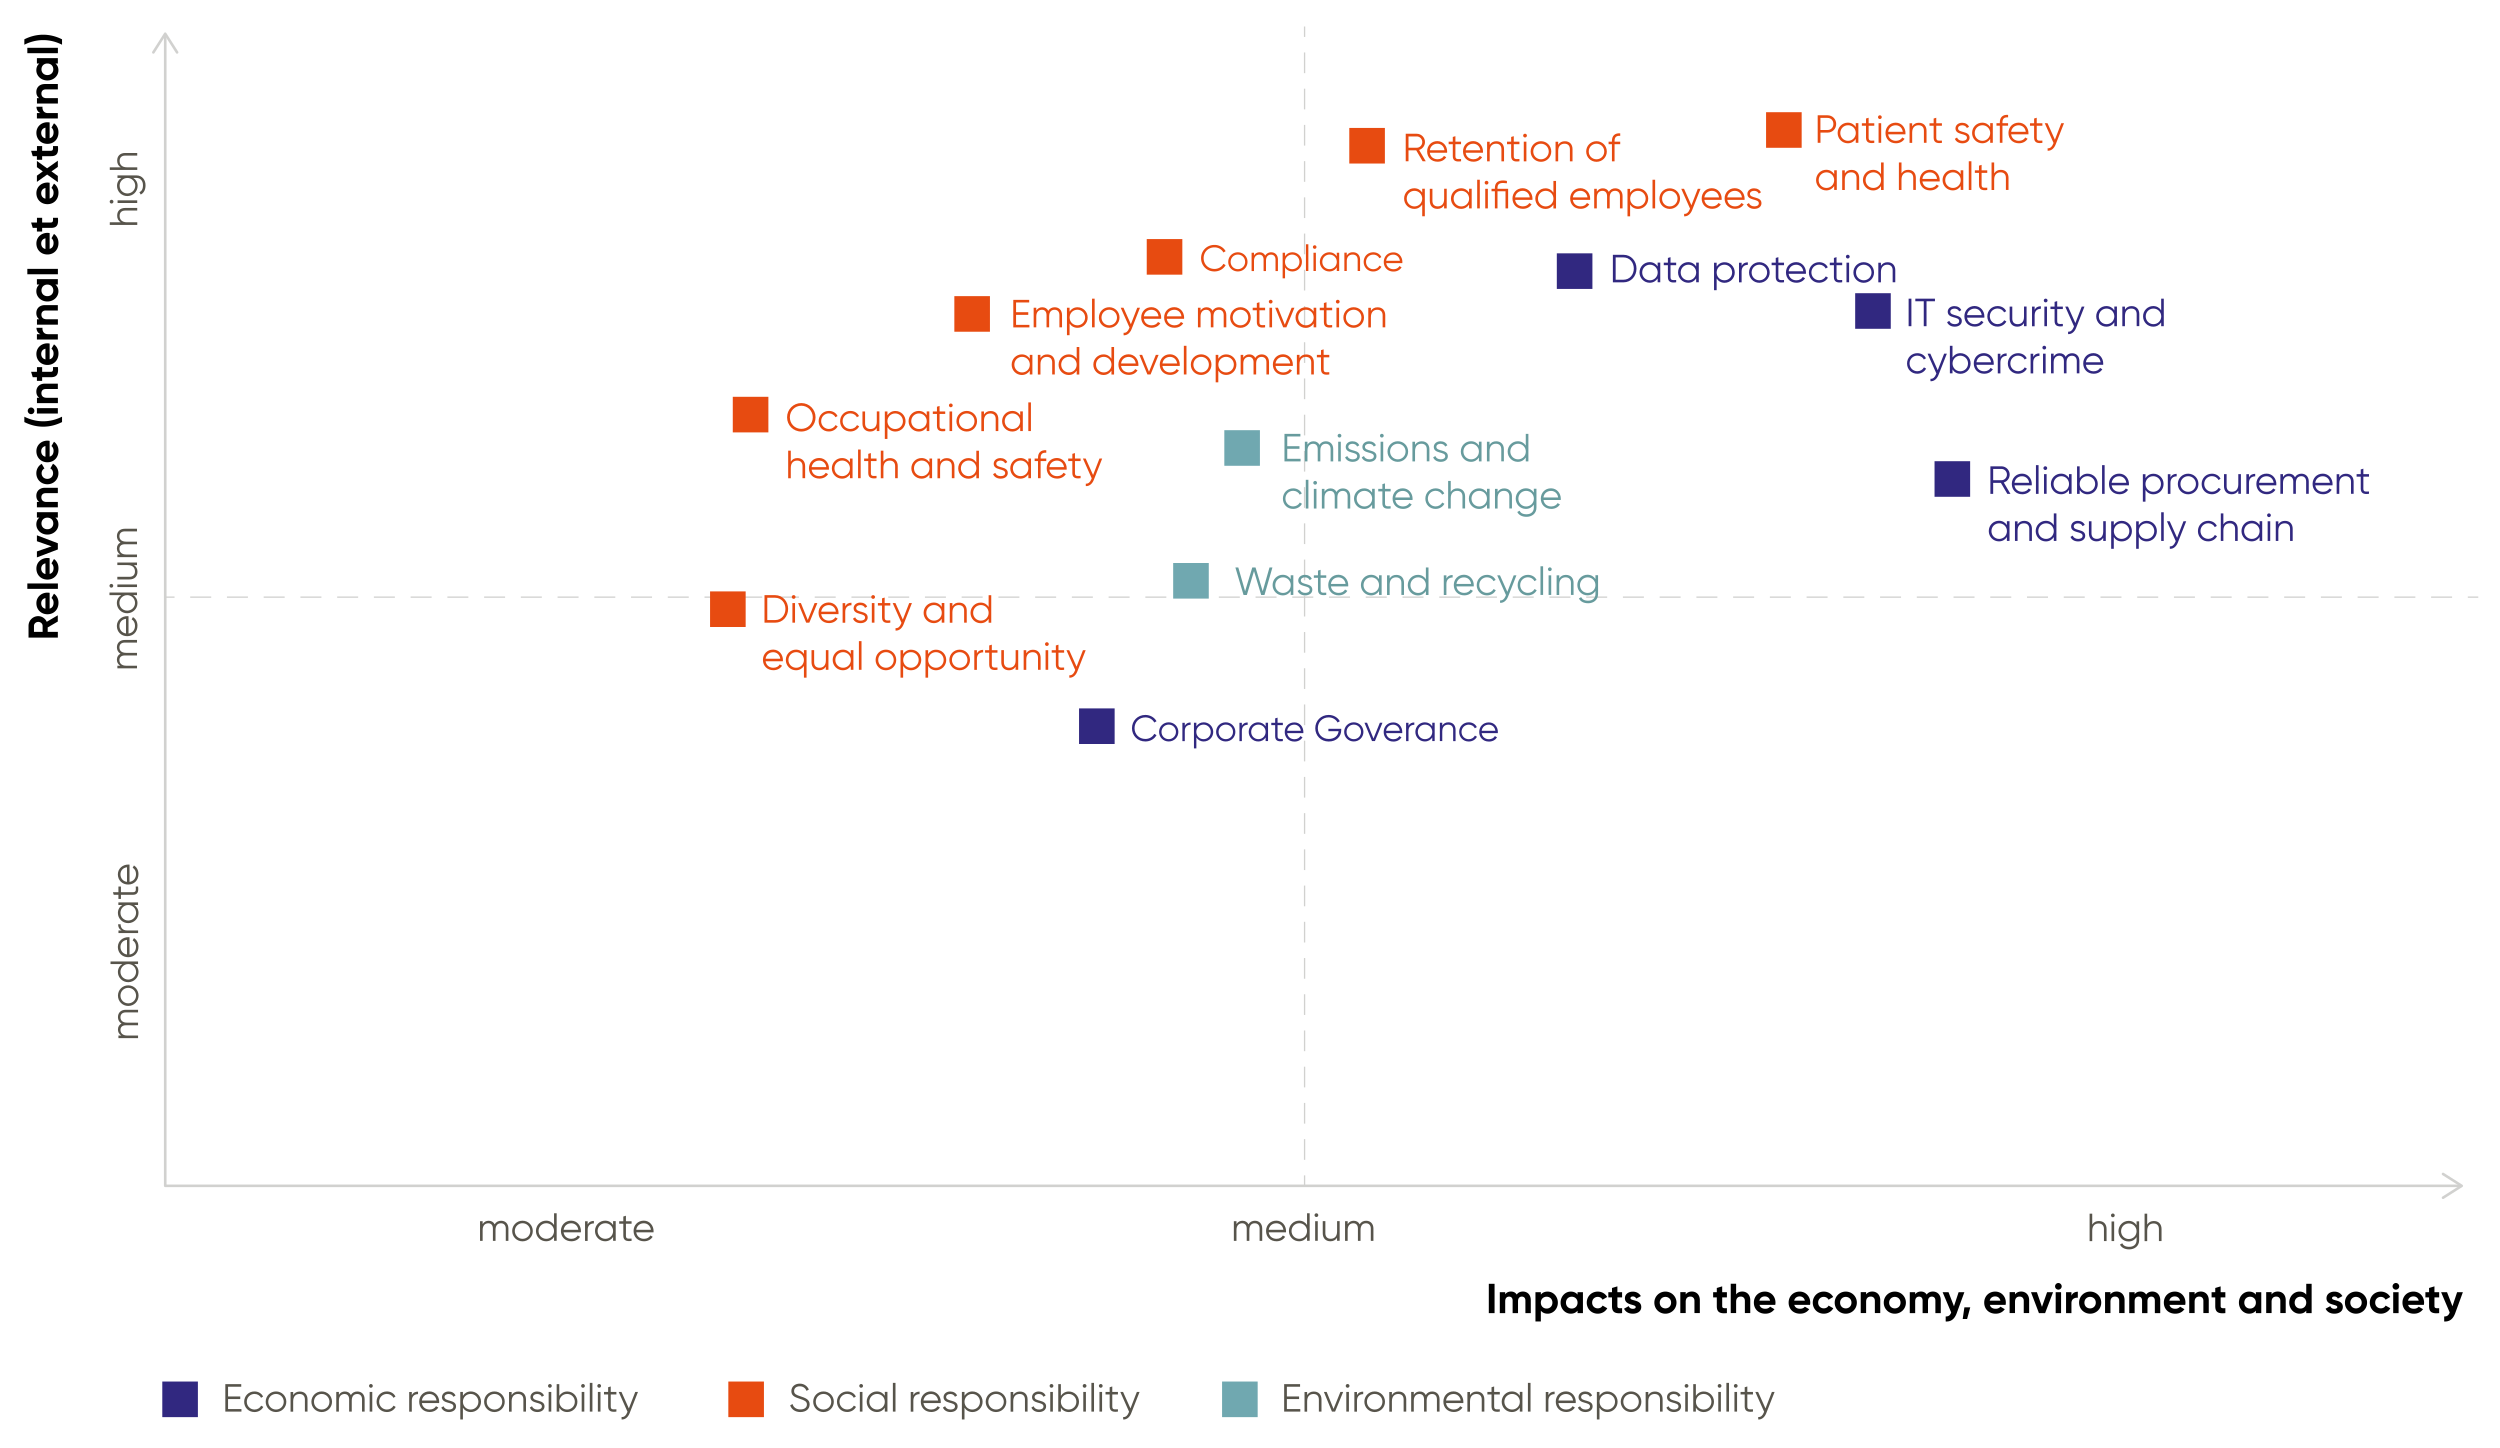 <svg xmlns="http://www.w3.org/2000/svg" viewBox="0 0 477.53 276.67"><style>.st0{fill:none;stroke:#d1d1cf;stroke-width:.25;stroke-miterlimit:10}.st4{fill:#d1d1cf}.st5{fill:#312880}.st6{fill:#e74b11}.st7{fill:#70a8b0}.st8{fill:#57544b}.st9{fill:#679b9d}</style><g id="Beschriftung"><path class="st0" d="M473.38 114.06h-2"/><path d="M468.38 114.06H34.86" fill="none" stroke="#d1d1cf" stroke-width=".25" stroke-miterlimit="10" stroke-dasharray="4.01,3.007"/><path class="st0" d="M33.34 114.06h-2M249.19 5.06v2"/><path d="M249.19 10.02v213" fill="none" stroke="#d1d1cf" stroke-width=".25" stroke-miterlimit="10" stroke-dasharray="3.954,2.965"/><path class="st0" d="M249.19 224.51v2"/><path fill="none" stroke="#d1d1cf" stroke-width=".5" stroke-linecap="round" stroke-linejoin="round" d="M31.56 6.8v219.71h438.3"/><path class="st4" d="M29.16 10.22c.12.07.27.04.35-.08l2.05-3.23 2.05 3.23c.07.12.23.15.35.08s.15-.23.08-.35l-2.27-3.56c-.05-.07-.13-.12-.21-.12s-.17.04-.21.12l-2.27 3.56a.22.22 0 00-.04.13c.01.09.05.17.12.22zM466.44 228.91a.258.258 0 01.08-.35l3.23-2.05-3.23-2.05c-.12-.07-.15-.23-.08-.35s.23-.15.35-.08l3.56 2.27c.07.05.12.13.12.21s-.04.17-.12.21l-3.56 2.27a.22.22 0 01-.13.04.25.25 0 01-.22-.12z"/><path class="st5" d="M31 263.89h6.8v6.8H31z"/><path class="st6" d="M139.12 263.89h6.8v6.8h-6.8z"/><path class="st7" d="M233.43 263.89h6.8v6.8h-6.8z"/><path class="st8" d="M46.12 269.13v.5h-3.08v-5.25h3.04v.5h-2.52v1.86h2.33v.5h-2.33v1.91h2.56zM46.64 267.75c0-1.11.84-1.97 1.97-1.97.74 0 1.37.39 1.64.98l-.39.24c-.2-.44-.68-.74-1.24-.74-.83 0-1.48.65-1.48 1.49 0 .83.65 1.49 1.48 1.49.57 0 1.03-.3 1.27-.74l.41.24c-.31.59-.95.98-1.68.98-1.14 0-1.98-.86-1.98-1.97zM50.75 267.75c0-1.11.88-1.97 1.97-1.97 1.1 0 1.97.86 1.97 1.97 0 1.11-.88 1.97-1.97 1.97-1.1 0-1.97-.86-1.97-1.97zm3.45 0c0-.83-.65-1.49-1.48-1.49s-1.48.65-1.48 1.49c0 .83.65 1.49 1.48 1.49s1.48-.65 1.48-1.49zM58.74 267.33v2.3h-.5v-2.3c0-.67-.37-1.06-1.02-1.06-.66 0-1.22.39-1.22 1.4v1.97h-.5v-3.75h.5v.59c.29-.47.73-.68 1.26-.68.93-.01 1.48.59 1.48 1.53zM59.48 267.75c0-1.11.88-1.97 1.97-1.97 1.1 0 1.97.86 1.97 1.97 0 1.11-.88 1.97-1.97 1.97-1.1 0-1.97-.86-1.97-1.97zm3.45 0c0-.83-.65-1.49-1.48-1.49s-1.48.65-1.48 1.49c0 .83.65 1.49 1.48 1.49s1.48-.65 1.48-1.49zM69.65 267.29v2.34h-.5v-2.34c0-.67-.38-1.02-.92-1.02-.58 0-1.04.35-1.04 1.28v2.08h-.5v-2.34c0-.67-.35-1.02-.88-1.02-.54 0-1.08.35-1.08 1.28v2.08h-.5v-3.75h.5v.55c.29-.46.7-.64 1.15-.64.53 0 .93.25 1.14.68.28-.47.74-.68 1.22-.68.83 0 1.41.56 1.41 1.5zM70.49 264.72c0-.2.16-.36.36-.36.2 0 .36.17.36.36 0 .19-.16.36-.36.36-.2 0-.36-.16-.36-.36zm.12 1.16h.5v3.75h-.5v-3.75zM71.93 267.75c0-1.11.84-1.97 1.97-1.97.74 0 1.37.39 1.64.98l-.4.24c-.2-.44-.68-.74-1.24-.74-.83 0-1.48.65-1.48 1.49 0 .83.65 1.49 1.48 1.49.57 0 1.03-.3 1.27-.74l.41.24c-.31.59-.95.98-1.68.98-1.13 0-1.97-.86-1.97-1.97zM79.85 265.82v.48c-.6 0-1.19.31-1.19 1.25v2.09h-.5v-3.75h.5v.62c.26-.54.71-.69 1.19-.69zM83.89 267.77c0 .08-.01.16-.01.23h-3.3c.11.77.7 1.24 1.49 1.24.59 0 1.01-.28 1.21-.64l.44.25c-.32.51-.89.86-1.65.86-1.19 0-2-.83-2-1.97 0-1.1.79-1.97 1.96-1.97 1.15.02 1.86.97 1.86 2zm-3.31-.25h2.8c-.11-.83-.71-1.25-1.35-1.25-.79 0-1.35.52-1.45 1.25zM87.11 268.64c0 .64-.56 1.08-1.36 1.08-.75 0-1.26-.38-1.45-.86l.42-.25c.13.38.53.63 1.03.63.44 0 .86-.16.86-.6 0-.93-2.19-.4-2.19-1.78 0-.6.53-1.07 1.28-1.07.62 0 1.1.3 1.31.77l-.41.24c-.16-.38-.54-.53-.9-.53-.39 0-.79.19-.79.59.01.93 2.2.4 2.2 1.78zM91.88 267.75c0 1.11-.88 1.97-1.94 1.97-.67 0-1.2-.32-1.52-.83v2.24h-.5v-5.26h.5v.74c.31-.5.85-.83 1.52-.83 1.06.01 1.94.86 1.94 1.97zm-.5 0c0-.83-.65-1.49-1.48-1.49s-1.48.65-1.48 1.49c0 .83.65 1.49 1.48 1.49s1.48-.65 1.48-1.49zM92.47 267.75c0-1.11.88-1.97 1.97-1.97 1.1 0 1.97.86 1.97 1.97 0 1.11-.88 1.97-1.97 1.97-1.09 0-1.97-.86-1.97-1.97zm3.46 0c0-.83-.65-1.49-1.48-1.49s-1.48.65-1.48 1.49c0 .83.65 1.49 1.48 1.49s1.48-.65 1.48-1.49zM100.47 267.33v2.3h-.5v-2.3c0-.67-.37-1.06-1.02-1.06-.66 0-1.22.39-1.22 1.4v1.97h-.5v-3.75h.5v.59c.29-.47.73-.68 1.26-.68.93-.01 1.48.59 1.48 1.53zM104.01 268.64c0 .64-.56 1.08-1.36 1.08-.75 0-1.26-.38-1.45-.86l.42-.25c.13.38.53.63 1.03.63.44 0 .86-.16.86-.6 0-.93-2.19-.4-2.19-1.78 0-.6.53-1.07 1.28-1.07.62 0 1.1.3 1.31.77l-.41.24c-.16-.38-.54-.53-.9-.53-.39 0-.79.19-.79.59.01.93 2.2.4 2.2 1.78zM104.68 264.72c0-.2.16-.36.36-.36.2 0 .36.17.36.36 0 .19-.16.36-.36.36-.2 0-.36-.16-.36-.36zm.12 1.16h.5v3.75h-.5v-3.75zM110.29 267.75c0 1.11-.88 1.97-1.94 1.97-.67 0-1.2-.32-1.52-.83v.74h-.5v-5.25h.5v2.24c.31-.5.85-.83 1.52-.83 1.06 0 1.94.85 1.94 1.96zm-.49 0c0-.83-.65-1.49-1.48-1.49s-1.48.65-1.48 1.49c0 .83.65 1.49 1.48 1.49s1.48-.65 1.48-1.49zM111 264.72c0-.2.16-.36.36-.36.2 0 .36.17.36.36 0 .19-.16.36-.36.36-.2 0-.36-.16-.36-.36zm.11 1.16h.5v3.75h-.5v-3.75zM112.66 264.15h.5v5.48h-.5v-5.48zM114.09 264.72c0-.2.16-.36.36-.36.2 0 .36.17.36.36 0 .19-.16.36-.36.36-.2 0-.36-.16-.36-.36zm.11 1.16h.5v3.75h-.5v-3.75zM116.66 266.36v2.27c0 .65.35.59 1.08.56v.44c-1.01.15-1.58-.1-1.58-1v-2.27h-.79v-.48h.79v-.9l.5-.15v1.05h1.08v.48h-1.08zM121.86 265.88l-1.61 4.1c-.29.72-.84 1.21-1.52 1.16v-.47c.49.05.83-.29 1.03-.78l.1-.23-1.68-3.78h.53l1.41 3.15 1.22-3.15h.52z"/><g><path class="st8" d="M150.93 268.44l.45-.26c.19.63.68 1.04 1.51 1.04.8 0 1.24-.38 1.24-.95 0-.61-.52-.8-1.29-1.06-.86-.29-1.68-.51-1.68-1.48 0-.92.74-1.44 1.61-1.44.86 0 1.46.51 1.73 1.13l-.44.25c-.19-.47-.6-.87-1.29-.87-.63 0-1.09.33-1.09.91 0 .57.45.75 1.16.98.95.32 1.81.59 1.81 1.56 0 .9-.72 1.47-1.77 1.47-.96 0-1.68-.49-1.95-1.28zM155.33 267.75c0-1.11.88-1.97 1.97-1.97 1.1 0 1.97.86 1.97 1.97 0 1.11-.88 1.97-1.97 1.97-1.09 0-1.97-.86-1.97-1.97zm3.45 0c0-.83-.65-1.49-1.48-1.49s-1.48.65-1.48 1.49c0 .83.65 1.49 1.48 1.49.84 0 1.48-.65 1.48-1.49zM159.87 267.75c0-1.11.84-1.97 1.97-1.97.74 0 1.37.39 1.64.98l-.41.23c-.2-.44-.68-.74-1.24-.74-.83 0-1.48.65-1.48 1.49 0 .83.65 1.49 1.48 1.49.57 0 1.03-.3 1.27-.74l.41.24c-.31.59-.95.98-1.68.98-1.12.01-1.96-.85-1.96-1.96zM164.13 264.72c0-.2.16-.36.36-.36s.36.17.36.36c0 .19-.16.36-.36.36s-.36-.16-.36-.36zm.11 1.16h.5v3.75h-.5v-3.75zM169.51 265.88v3.75h-.5v-.74c-.31.5-.85.83-1.52.83-1.06 0-1.94-.86-1.94-1.97 0-1.11.88-1.97 1.94-1.97.67 0 1.2.32 1.52.83v-.74h.5zm-.5 1.87c0-.83-.65-1.49-1.48-1.49s-1.48.65-1.48 1.49c0 .83.65 1.49 1.48 1.49.84 0 1.48-.65 1.48-1.49zM170.55 264.15h.5v5.48h-.5v-5.48zM175.65 265.82v.48c-.6 0-1.19.31-1.19 1.25v2.09h-.5v-3.75h.5v.62c.27-.54.71-.69 1.19-.69zM179.7 267.77c0 .08-.01.16-.01.23h-3.3c.11.77.7 1.24 1.49 1.24.59 0 1.01-.28 1.21-.64l.44.25c-.32.51-.89.86-1.65.86-1.19 0-2-.83-2-1.97 0-1.1.79-1.97 1.96-1.97 1.15.02 1.86.97 1.86 2zm-3.31-.25h2.8c-.11-.83-.71-1.25-1.35-1.25-.79 0-1.35.52-1.45 1.25zM182.92 268.64c0 .64-.56 1.08-1.36 1.08-.75 0-1.26-.38-1.45-.86l.42-.25c.13.38.53.63 1.03.63.44 0 .86-.16.86-.6 0-.93-2.19-.4-2.19-1.78 0-.6.53-1.07 1.28-1.07.62 0 1.1.3 1.31.77l-.41.24c-.16-.38-.54-.53-.9-.53-.39 0-.79.19-.79.59 0 .93 2.2.4 2.2 1.78zM187.69 267.75c0 1.11-.88 1.97-1.94 1.97-.67 0-1.2-.32-1.52-.83v2.24h-.5v-5.26h.5v.74c.31-.5.85-.83 1.52-.83 1.06.01 1.94.86 1.94 1.97zm-.5 0c0-.83-.65-1.49-1.48-1.49s-1.48.65-1.48 1.49c0 .83.65 1.49 1.48 1.49s1.48-.65 1.48-1.49zM188.28 267.75c0-1.11.88-1.97 1.97-1.97 1.1 0 1.97.86 1.97 1.97 0 1.11-.88 1.97-1.97 1.97-1.09 0-1.97-.86-1.97-1.97zm3.46 0c0-.83-.65-1.49-1.48-1.49s-1.48.65-1.48 1.49c0 .83.65 1.49 1.48 1.49s1.48-.65 1.48-1.49zM196.28 267.33v2.3h-.5v-2.3c0-.67-.37-1.06-1.02-1.06-.66 0-1.22.39-1.22 1.4v1.97h-.5v-3.75h.5v.59c.29-.47.73-.68 1.26-.68.93-.01 1.48.59 1.48 1.53zM199.82 268.64c0 .64-.56 1.08-1.36 1.08-.75 0-1.26-.38-1.45-.86l.42-.25c.13.38.53.63 1.03.63.44 0 .86-.16.86-.6 0-.93-2.19-.4-2.19-1.78 0-.6.53-1.07 1.28-1.07.62 0 1.1.3 1.31.77l-.41.24c-.16-.38-.54-.53-.9-.53-.39 0-.79.19-.79.59.01.93 2.2.4 2.2 1.78zM200.49 264.72c0-.2.16-.36.36-.36.2 0 .36.17.36.36 0 .19-.16.36-.36.36-.2 0-.36-.16-.36-.36zm.12 1.16h.5v3.75h-.5v-3.75zM206.1 267.75c0 1.11-.88 1.97-1.94 1.97-.67 0-1.2-.32-1.52-.83v.74h-.5v-5.25h.5v2.24c.32-.5.85-.83 1.52-.83 1.06 0 1.94.85 1.94 1.96zm-.5 0c0-.83-.65-1.49-1.48-1.49s-1.48.65-1.48 1.49c0 .83.65 1.49 1.48 1.49s1.48-.65 1.48-1.49zM206.81 264.72c0-.2.16-.36.36-.36.2 0 .36.17.36.36 0 .19-.16.36-.36.36-.2 0-.36-.16-.36-.36zm.11 1.16h.5v3.75h-.5v-3.75zM208.47 264.15h.5v5.48h-.5v-5.48zM209.9 264.72c0-.2.16-.36.36-.36.2 0 .36.17.36.36 0 .19-.16.36-.36.36-.21 0-.36-.16-.36-.36zm.11 1.16h.5v3.75h-.5v-3.75zM212.46 266.36v2.27c0 .65.35.59 1.08.56v.44c-1.01.15-1.58-.1-1.58-1v-2.27h-.79v-.48h.79v-.9l.5-.15v1.05h1.08v.48h-1.08zM217.67 265.88l-1.61 4.1c-.29.72-.84 1.21-1.52 1.16v-.47c.49.05.83-.29 1.03-.78l.1-.23-1.68-3.78h.53l1.41 3.15 1.22-3.15h.52z"/></g><g><path class="st8" d="M248.37 269.13v.5h-3.08v-5.25h3.04v.5h-2.52v1.86h2.33v.5h-2.33v1.91h2.56zM252.42 267.33v2.3h-.5v-2.3c0-.67-.37-1.06-1.02-1.06-.66 0-1.22.39-1.22 1.4v1.97h-.5v-3.75h.5v.59c.29-.47.73-.68 1.26-.68.92-.01 1.48.59 1.48 1.53zM256.56 265.88l-1.54 3.75h-.6l-1.54-3.75h.53l1.31 3.24 1.31-3.24h.53zM257.05 264.72c0-.2.16-.36.36-.36s.36.17.36.36c0 .19-.16.36-.36.36s-.36-.16-.36-.36zm.11 1.16h.5v3.75h-.5v-3.75zM260.39 265.82v.48c-.6 0-1.19.31-1.19 1.25v2.09h-.5v-3.75h.5v.62c.26-.54.71-.69 1.19-.69zM260.61 267.75c0-1.11.88-1.97 1.97-1.97s1.97.86 1.97 1.97c0 1.11-.88 1.97-1.97 1.97s-1.97-.86-1.97-1.97zm3.45 0c0-.83-.65-1.49-1.48-1.49s-1.48.65-1.48 1.49c0 .83.65 1.49 1.48 1.49s1.48-.65 1.48-1.49zM268.61 267.33v2.3h-.5v-2.3c0-.67-.37-1.06-1.02-1.06-.66 0-1.22.39-1.22 1.4v1.97h-.5v-3.75h.5v.59c.29-.47.73-.68 1.26-.68.92-.01 1.48.59 1.48 1.53zM274.97 267.29v2.34h-.5v-2.34c0-.67-.38-1.02-.92-1.02-.58 0-1.04.35-1.04 1.28v2.08h-.5v-2.34c0-.67-.35-1.02-.88-1.02-.54 0-1.08.35-1.08 1.28v2.08h-.5v-3.75h.5v.55c.29-.46.7-.64 1.15-.64.53 0 .93.25 1.14.68.28-.47.74-.68 1.22-.68.83 0 1.41.56 1.41 1.5zM279.52 267.77c0 .08-.01.16-.01.23h-3.3c.11.77.7 1.24 1.49 1.24.59 0 1.01-.28 1.21-.64l.44.25c-.32.51-.89.86-1.65.86-1.19 0-2-.83-2-1.97 0-1.1.79-1.97 1.96-1.97 1.15.02 1.86.97 1.86 2zm-3.31-.25h2.8c-.11-.83-.71-1.25-1.35-1.25-.79 0-1.35.52-1.45 1.25zM283.53 267.33v2.3h-.5v-2.3c0-.67-.37-1.06-1.02-1.06-.66 0-1.22.39-1.22 1.4v1.97h-.5v-3.75h.5v.59c.29-.47.73-.68 1.26-.68.93-.01 1.48.59 1.48 1.53zM285.4 266.36v2.27c0 .65.35.59 1.08.56v.44c-1.01.15-1.58-.1-1.58-1v-2.27h-.79v-.48h.79v-.9l.5-.15v1.05h1.08v.48h-1.08zM290.8 265.88v3.75h-.5v-.74c-.32.5-.85.83-1.52.83-1.06 0-1.94-.86-1.94-1.97 0-1.11.88-1.97 1.94-1.97.67 0 1.2.32 1.52.83v-.74h.5zm-.49 1.87c0-.83-.65-1.49-1.48-1.49s-1.48.65-1.48 1.49c0 .83.65 1.49 1.48 1.49s1.48-.65 1.48-1.49zM291.85 264.15h.5v5.48h-.5v-5.48zM296.95 265.82v.48c-.6 0-1.19.31-1.19 1.25v2.09h-.5v-3.75h.5v.62c.27-.54.71-.69 1.19-.69zM300.99 267.77c0 .08-.01.16-.01.23h-3.3c.11.77.7 1.24 1.49 1.24.59 0 1.01-.28 1.21-.64l.44.25c-.32.51-.89.86-1.65.86-1.19 0-2-.83-2-1.97 0-1.1.79-1.97 1.96-1.97 1.15.02 1.86.97 1.86 2zm-3.31-.25h2.8c-.11-.83-.71-1.25-1.35-1.25-.79 0-1.35.52-1.45 1.25zM304.21 268.64c0 .64-.56 1.08-1.36 1.08-.75 0-1.26-.38-1.45-.86l.42-.25c.13.38.53.63 1.03.63.44 0 .86-.16.86-.6 0-.93-2.19-.4-2.19-1.78 0-.6.53-1.07 1.28-1.07.62 0 1.1.3 1.31.77l-.41.24c-.16-.38-.54-.53-.9-.53-.39 0-.79.19-.79.59.01.93 2.2.4 2.2 1.78zM308.98 267.75c0 1.11-.88 1.97-1.94 1.97-.67 0-1.2-.32-1.52-.83v2.24h-.5v-5.26h.5v.74c.31-.5.85-.83 1.52-.83 1.06.01 1.94.86 1.94 1.97zm-.49 0c0-.83-.65-1.49-1.48-1.49s-1.48.65-1.48 1.49c0 .83.65 1.49 1.48 1.49s1.48-.65 1.48-1.49zM309.58 267.75c0-1.11.88-1.97 1.97-1.97 1.1 0 1.97.86 1.97 1.97 0 1.11-.88 1.97-1.97 1.97-1.09 0-1.97-.86-1.97-1.97zm3.45 0c0-.83-.65-1.49-1.48-1.49s-1.48.65-1.48 1.49c0 .83.65 1.49 1.48 1.49.84 0 1.48-.65 1.48-1.49zM317.58 267.33v2.3h-.5v-2.3c0-.67-.37-1.06-1.02-1.06-.66 0-1.22.39-1.22 1.4v1.97h-.5v-3.75h.5v.59c.29-.47.73-.68 1.26-.68.92-.01 1.48.59 1.48 1.53zM321.11 268.64c0 .64-.56 1.08-1.36 1.08-.75 0-1.26-.38-1.45-.86l.42-.25c.13.38.53.63 1.03.63.44 0 .86-.16.86-.6 0-.93-2.19-.4-2.19-1.78 0-.6.53-1.07 1.28-1.07.62 0 1.1.3 1.31.77l-.41.24c-.16-.38-.54-.53-.9-.53-.39 0-.79.19-.79.59.01.93 2.2.4 2.2 1.78zM321.79 264.72c0-.2.16-.36.36-.36.2 0 .36.17.36.36 0 .19-.16.36-.36.36-.21 0-.36-.16-.36-.36zm.11 1.16h.5v3.75h-.5v-3.75zM327.39 267.75c0 1.11-.88 1.97-1.94 1.97-.67 0-1.2-.32-1.52-.83v.74h-.5v-5.25h.5v2.24c.31-.5.85-.83 1.52-.83 1.06 0 1.94.85 1.94 1.96zm-.49 0c0-.83-.65-1.49-1.48-1.49s-1.48.65-1.48 1.49c0 .83.65 1.49 1.48 1.49s1.48-.65 1.48-1.49zM328.1 264.72c0-.2.16-.36.36-.36.2 0 .36.17.36.36 0 .19-.16.36-.36.36-.2 0-.36-.16-.36-.36zm.11 1.16h.5v3.75h-.5v-3.75zM329.76 264.15h.5v5.48h-.5v-5.48zM331.19 264.72c0-.2.16-.36.36-.36.2 0 .36.17.36.36 0 .19-.16.36-.36.36-.2 0-.36-.16-.36-.36zm.11 1.16h.5v3.75h-.5v-3.75zM333.76 266.36v2.27c0 .65.35.59 1.08.56v.44c-1.01.15-1.58-.1-1.58-1v-2.27h-.79v-.48h.79v-.9l.5-.15v1.05h1.08v.48h-1.08zM338.97 265.88l-1.61 4.1c-.29.72-.84 1.21-1.52 1.16v-.47c.49.05.83-.29 1.03-.78l.1-.23-1.68-3.78h.53l1.41 3.15 1.22-3.15h.52z"/></g><g><path d="M285.48 245.22v5.6h-1.1v-5.6h1.1zM292.4 248.36v2.46h-1.03v-2.39c0-.47-.24-.76-.67-.76-.46 0-.74.3-.74.9v2.25h-1.03v-2.39c0-.47-.24-.76-.67-.76-.44 0-.75.3-.75.9v2.25h-1.03v-4h1.03v.42c.22-.34.6-.54 1.11-.54.5 0 .86.21 1.09.58.25-.36.65-.58 1.19-.58.9.01 1.5.66 1.5 1.66zM297.57 248.82c0 1.19-.88 2.11-1.95 2.11-.58 0-1.01-.22-1.3-.58v2.07h-1.03v-5.6h1.03v.47c.29-.37.71-.58 1.3-.58 1.07 0 1.95.92 1.95 2.11zm-1.04 0c0-.67-.47-1.13-1.11-1.13-.63 0-1.1.46-1.1 1.13 0 .67.47 1.13 1.1 1.13.64 0 1.11-.46 1.11-1.13zM302.36 246.82v4h-1.03v-.47c-.29.36-.72.58-1.3.58-1.06 0-1.94-.92-1.94-2.11s.88-2.11 1.94-2.11c.58 0 1.02.22 1.3.58v-.47h1.03zm-1.03 2c0-.67-.47-1.13-1.11-1.13-.63 0-1.1.46-1.1 1.13 0 .67.47 1.13 1.1 1.13.64 0 1.11-.46 1.11-1.13zM303.09 248.82c0-1.19.9-2.11 2.11-2.11.78 0 1.46.42 1.79 1.03l-.89.52c-.16-.33-.5-.54-.91-.54-.62 0-1.07.46-1.07 1.1 0 .63.46 1.09 1.07 1.09.42 0 .76-.2.92-.53l.9.51c-.34.62-1.02 1.04-1.81 1.04-1.21 0-2.11-.92-2.11-2.11zM308.94 247.81v1.66c0 .43.31.44.9.41v.94c-1.45.16-1.93-.26-1.93-1.34v-1.66h-.7v-.99h.7v-.81l1.03-.31v1.12h.9v.99h-.9zM313.5 249.65c0 .86-.75 1.28-1.61 1.28-.8 0-1.39-.34-1.68-.95l.9-.5c.11.33.38.52.78.52.33 0 .55-.11.55-.34 0-.58-2.06-.26-2.06-1.67 0-.82.7-1.27 1.52-1.27.65 0 1.21.3 1.52.85l-.88.48a.669.669 0 00-.64-.41c-.26 0-.46.11-.46.33 0 .58 2.06.21 2.06 1.68zM316 248.82c0-1.19.94-2.11 2.11-2.11s2.12.92 2.12 2.11-.94 2.11-2.12 2.11c-1.18 0-2.11-.92-2.11-2.11zm3.2 0c0-.65-.47-1.1-1.09-1.1-.61 0-1.08.46-1.08 1.1 0 .65.47 1.1 1.08 1.1.62 0 1.09-.45 1.09-1.1zM324.69 248.36v2.45h-1.03v-2.33c0-.54-.33-.82-.79-.82-.5 0-.88.3-.88.99v2.16h-1.03v-4h1.03v.45c.24-.36.66-.56 1.19-.56.85.01 1.51.6 1.51 1.66zM328.96 247.81v1.66c0 .43.31.44.9.41v.94c-1.45.16-1.93-.26-1.93-1.34v-1.66h-.7v-.99h.7v-.81l1.03-.31v1.12h.9v.99h-.9zM334.32 248.36v2.45h-1.03v-2.33c0-.54-.33-.82-.79-.82-.5 0-.88.3-.88.99v2.16h-1.03v-5.6h1.03v2.05c.24-.36.66-.56 1.19-.56.85.01 1.51.6 1.51 1.66zM337.21 249.99c.4 0 .72-.17.9-.4l.83.48c-.38.54-.98.86-1.74.86-1.34 0-2.19-.92-2.19-2.11s.86-2.11 2.11-2.11c1.18 0 2.02.94 2.02 2.11 0 .15-.02.29-.04.42h-3.01c.13.53.57.75 1.12.75zm.89-1.55c-.13-.58-.56-.81-.99-.81-.55 0-.93.3-1.05.81h2.04zM343.85 249.99c.4 0 .72-.17.9-.4l.83.48c-.38.54-.98.86-1.74.86-1.34 0-2.19-.92-2.19-2.11s.86-2.11 2.11-2.11c1.18 0 2.02.94 2.02 2.11 0 .15-.02.29-.04.42h-3.01c.14.53.58.75 1.12.75zm.9-1.55c-.13-.58-.56-.81-.99-.81-.55 0-.93.3-1.05.81h2.04zM346.26 248.82c0-1.19.9-2.11 2.11-2.11.78 0 1.46.42 1.79 1.03l-.89.52c-.16-.33-.5-.54-.91-.54-.62 0-1.07.46-1.07 1.1 0 .63.46 1.09 1.07 1.09.42 0 .76-.2.92-.53l.9.51c-.34.62-1.02 1.04-1.81 1.04-1.21 0-2.11-.92-2.11-2.11zM350.45 248.82c0-1.19.94-2.11 2.11-2.11 1.18 0 2.12.92 2.12 2.11s-.94 2.11-2.12 2.11c-1.17 0-2.11-.92-2.11-2.11zm3.2 0c0-.65-.47-1.1-1.09-1.1-.61 0-1.08.46-1.08 1.1 0 .65.47 1.1 1.08 1.1.62 0 1.09-.45 1.09-1.1zM359.15 248.36v2.45h-1.03v-2.33c0-.54-.33-.82-.79-.82-.5 0-.88.3-.88.99v2.16h-1.03v-4h1.03v.45c.24-.36.66-.56 1.19-.56.85.01 1.51.6 1.51 1.66zM359.82 248.82c0-1.19.94-2.11 2.11-2.11s2.12.92 2.12 2.11-.94 2.11-2.12 2.11c-1.17 0-2.11-.92-2.11-2.11zm3.2 0c0-.65-.47-1.1-1.09-1.1-.61 0-1.08.46-1.08 1.1 0 .65.47 1.1 1.08 1.1.62 0 1.09-.45 1.09-1.1zM370.71 248.36v2.46h-1.03v-2.39c0-.47-.24-.76-.67-.76-.46 0-.74.3-.74.9v2.25h-1.03v-2.39c0-.47-.24-.76-.67-.76-.44 0-.75.3-.75.9v2.25h-1.03v-4h1.03v.42c.22-.34.6-.54 1.11-.54.5 0 .86.21 1.09.58.25-.36.65-.58 1.19-.58.9.01 1.5.66 1.5 1.66zM375.22 246.82l-1.46 4c-.42 1.15-1.1 1.66-2.11 1.6v-.96c.57.01.86-.23 1.05-.77l-1.64-3.87h1.13l1.04 2.69.89-2.69h1.1zM375.74 251.94h-.84l.32-2.22h1.12l-.6 2.22zM381.21 249.99c.4 0 .72-.17.9-.4l.83.48c-.38.54-.98.86-1.74.86-1.34 0-2.19-.92-2.19-2.11s.86-2.11 2.11-2.11c1.18 0 2.02.94 2.02 2.11 0 .15-.02.29-.04.42h-3.01c.13.53.57.75 1.12.75zm.89-1.55c-.13-.58-.56-.81-.99-.81-.55 0-.93.3-1.05.81h2.04zM387.59 248.36v2.45h-1.03v-2.33c0-.54-.33-.82-.79-.82-.5 0-.88.3-.88.99v2.16h-1.03v-4h1.03v.45c.24-.36.66-.56 1.19-.56.84.01 1.51.6 1.51 1.66zM392.16 246.82l-1.52 4h-1.18l-1.52-4h1.13l.97 2.8.98-2.8h1.14zM392.54 245.71c0-.34.29-.64.63-.64.35 0 .64.3.64.64s-.29.63-.64.63a.64.64 0 01-.63-.63zm.12 1.11h1.03v4h-1.03v-4zM396.89 246.74v1.15c-.54-.06-1.22.18-1.22 1.02v1.91h-1.03v-4h1.03v.69c.21-.55.71-.77 1.22-.77zM397.13 248.82c0-1.19.94-2.11 2.11-2.11 1.18 0 2.12.92 2.12 2.11s-.94 2.11-2.12 2.11c-1.18 0-2.11-.92-2.11-2.11zm3.19 0c0-.65-.47-1.1-1.09-1.1-.61 0-1.08.46-1.08 1.1 0 .65.47 1.1 1.08 1.1.62 0 1.09-.45 1.09-1.1zM405.82 248.36v2.45h-1.03v-2.33c0-.54-.33-.82-.79-.82-.5 0-.88.3-.88.99v2.16h-1.03v-4h1.03v.45c.24-.36.66-.56 1.19-.56.85.01 1.51.6 1.51 1.66zM412.63 248.36v2.46h-1.03v-2.39c0-.47-.24-.76-.67-.76-.46 0-.74.3-.74.9v2.25h-1.03v-2.39c0-.47-.24-.76-.67-.76-.44 0-.75.3-.75.9v2.25h-1.03v-4h1.03v.42c.22-.34.6-.54 1.11-.54.5 0 .86.21 1.09.58.25-.36.65-.58 1.19-.58.9.01 1.5.66 1.5 1.66zM415.52 249.99c.4 0 .72-.17.9-.4l.83.48c-.38.54-.98.86-1.74.86-1.34 0-2.19-.92-2.19-2.11s.86-2.11 2.11-2.11c1.18 0 2.02.94 2.02 2.11 0 .15-.02.29-.04.42h-3.01c.13.53.57.75 1.12.75zm.89-1.55c-.13-.58-.56-.81-.99-.81-.55 0-.93.3-1.05.81h2.04zM421.9 248.36v2.45h-1.03v-2.33c0-.54-.33-.82-.79-.82-.5 0-.88.3-.88.99v2.16h-1.03v-4h1.03v.45c.24-.36.66-.56 1.19-.56.85.01 1.51.6 1.51 1.66zM424.17 247.81v1.66c0 .43.31.44.9.41v.94c-1.45.16-1.93-.26-1.93-1.34v-1.66h-.7v-.99h.7v-.81l1.03-.31v1.12h.9v.99h-.9zM431.93 246.82v4h-1.03v-.47c-.29.36-.72.58-1.3.58-1.06 0-1.94-.92-1.94-2.11s.88-2.11 1.94-2.11c.58 0 1.02.22 1.3.58v-.47h1.03zm-1.03 2c0-.67-.47-1.13-1.11-1.13-.63 0-1.1.46-1.1 1.13 0 .67.47 1.13 1.1 1.13.64 0 1.11-.46 1.11-1.13zM436.6 248.36v2.45h-1.03v-2.33c0-.54-.33-.82-.79-.82-.5 0-.88.3-.88.99v2.16h-1.03v-4h1.03v.45c.24-.36.66-.56 1.19-.56.85.01 1.51.6 1.51 1.66zM441.55 245.22v5.6h-1.03v-.47c-.29.37-.71.58-1.3.58-1.07 0-1.95-.92-1.95-2.11s.88-2.11 1.95-2.11c.58 0 1.01.22 1.3.58v-2.07h1.03zm-1.03 3.6c0-.67-.47-1.13-1.1-1.13-.64 0-1.11.46-1.11 1.13 0 .67.47 1.13 1.11 1.13.62 0 1.1-.46 1.1-1.13zM447.51 249.65c0 .86-.75 1.28-1.61 1.28-.8 0-1.39-.34-1.68-.95l.9-.5c.11.33.38.52.78.52.33 0 .55-.11.55-.34 0-.58-2.06-.26-2.06-1.67 0-.82.7-1.27 1.52-1.27.65 0 1.21.3 1.52.85l-.88.48a.669.669 0 00-.64-.41c-.26 0-.46.11-.46.33 0 .58 2.06.21 2.06 1.68zM447.91 248.82c0-1.19.94-2.11 2.11-2.11s2.12.92 2.12 2.11-.94 2.11-2.12 2.11c-1.17 0-2.11-.92-2.11-2.11zm3.2 0c0-.65-.47-1.1-1.09-1.1-.61 0-1.08.46-1.08 1.1 0 .65.47 1.1 1.08 1.1.62 0 1.09-.45 1.09-1.1zM452.66 248.82c0-1.19.9-2.11 2.11-2.11.78 0 1.46.42 1.79 1.03l-.89.52c-.16-.33-.5-.54-.91-.54-.62 0-1.07.46-1.07 1.1 0 .63.46 1.09 1.07 1.09.42 0 .76-.2.92-.53l.9.51c-.34.62-1.02 1.04-1.81 1.04-1.21 0-2.11-.92-2.11-2.11zM457.01 245.71c0-.34.29-.64.63-.64.35 0 .64.3.64.64s-.29.63-.64.63c-.35 0-.63-.29-.63-.63zm.12 1.11h1.03v4h-1.03v-4zM461.1 249.99c.4 0 .72-.17.9-.4l.83.48c-.38.54-.98.86-1.74.86-1.34 0-2.19-.92-2.19-2.11s.86-2.11 2.11-2.11c1.18 0 2.02.94 2.02 2.11 0 .15-.02.29-.04.42h-3.01c.14.53.58.75 1.12.75zm.9-1.55c-.13-.58-.56-.81-.99-.81-.55 0-.93.3-1.05.81H462zM465.01 247.81v1.66c0 .43.31.44.9.41v.94c-1.45.16-1.93-.26-1.93-1.34v-1.66h-.7v-.99h.7v-.81l1.03-.31v1.12h.9v.99h-.9zM470.44 246.82l-1.46 4c-.42 1.15-1.1 1.66-2.11 1.6v-.96c.57.01.86-.23 1.05-.77l-1.64-3.87h1.13l1.04 2.69.89-2.69h1.1z"/></g><g><path class="st8" d="M24.03 192.88h2.34v.5h-2.34c-.67 0-1.02.38-1.02.92 0 .58.35 1.04 1.28 1.04h2.08v.5h-2.34c-.67 0-1.02.35-1.02.88 0 .54.35 1.08 1.28 1.08h2.08v.5h-3.75v-.5h.55c-.46-.29-.64-.7-.64-1.15 0-.53.25-.93.68-1.14-.47-.28-.68-.74-.68-1.22 0-.84.56-1.41 1.5-1.41zM24.5 192.15c-1.11 0-1.97-.88-1.97-1.97 0-1.1.86-1.97 1.97-1.97 1.11 0 1.97.88 1.97 1.97-.01 1.09-.86 1.97-1.97 1.97zm0-3.46c-.83 0-1.49.65-1.49 1.48s.65 1.48 1.49 1.48c.83 0 1.49-.65 1.49-1.48-.01-.83-.66-1.48-1.49-1.48zM21.12 183.65h5.25v.5h-.74c.5.31.83.85.83 1.52 0 1.06-.86 1.94-1.97 1.94-1.11 0-1.97-.88-1.97-1.94 0-.67.32-1.2.83-1.52h-2.24v-.5zm3.38.5c-.83 0-1.49.65-1.49 1.48s.65 1.48 1.49 1.48c.83 0 1.49-.65 1.49-1.48-.01-.84-.66-1.48-1.49-1.48zM24.51 179.01c.08 0 .16.01.23.02v3.3c.77-.11 1.24-.7 1.24-1.49 0-.59-.28-1.01-.64-1.21l.25-.44c.51.31.86.89.86 1.65 0 1.19-.83 2-1.97 2-1.1 0-1.97-.8-1.97-1.96.02-1.16.97-1.87 2-1.87zm-.25 3.31v-2.8c-.83.1-1.25.71-1.25 1.35 0 .79.52 1.35 1.25 1.45zM22.56 176.54h.48c0 .6.31 1.19 1.25 1.19h2.09v.5h-3.75v-.5h.62c-.53-.26-.69-.71-.69-1.19zM22.62 172.37h3.75v.5h-.74c.5.32.83.85.83 1.52 0 1.06-.86 1.94-1.97 1.94-1.11 0-1.97-.88-1.97-1.94 0-.67.32-1.2.83-1.52h-.74v-.5zm1.88.5c-.83 0-1.49.65-1.49 1.48s.65 1.48 1.49 1.48c.83 0 1.49-.65 1.49-1.48-.01-.84-.66-1.48-1.49-1.48zM23.1 170.42h2.27c.65 0 .59-.35.56-1.08h.44c.15 1.01-.1 1.58-1 1.58H23.1v.79h-.48v-.79h-.9l-.15-.5h1.05v-1.08h.48v1.08zM24.51 165.14c.08 0 .16.01.23.01v3.3c.77-.11 1.24-.7 1.24-1.49 0-.59-.28-1.01-.64-1.21l.25-.44c.51.32.86.89.86 1.65 0 1.19-.83 2-1.97 2-1.1 0-1.97-.79-1.97-1.96.02-1.14.97-1.86 2-1.86zm-.25 3.31v-2.8c-.83.11-1.25.71-1.25 1.35 0 .79.52 1.36 1.25 1.45z"/></g><g><path class="st8" d="M23.83 122.24h2.34v.5h-2.34c-.67 0-1.02.38-1.02.92 0 .58.35 1.04 1.28 1.04h2.08v.5h-2.34c-.67 0-1.02.35-1.02.88 0 .54.35 1.08 1.28 1.08h2.08v.5h-3.75v-.5h.55c-.46-.29-.64-.7-.64-1.15 0-.53.25-.93.68-1.14-.47-.28-.68-.74-.68-1.22 0-.83.57-1.41 1.5-1.41zM24.32 117.69c.08 0 .16.01.23.02v3.3c.77-.1 1.24-.7 1.24-1.49 0-.59-.28-1.01-.64-1.21l.25-.44c.51.32.86.89.86 1.65 0 1.19-.83 2-1.97 2-1.1 0-1.97-.8-1.97-1.96.01-1.16.97-1.87 2-1.87zm-.25 3.31v-2.8c-.83.1-1.25.71-1.25 1.35-.01.79.51 1.35 1.25 1.45zM20.92 113.18h5.25v.5h-.74c.5.31.83.85.83 1.52 0 1.06-.86 1.94-1.97 1.94-1.11 0-1.97-.88-1.97-1.94 0-.67.32-1.2.83-1.52h-2.24v-.5zm3.38.5c-.83 0-1.49.65-1.49 1.48s.65 1.48 1.49 1.48c.83 0 1.49-.65 1.49-1.48s-.66-1.48-1.49-1.48zM21.27 112.25c-.2 0-.36-.16-.36-.36 0-.2.17-.36.36-.36.19 0 .36.16.36.36 0 .2-.17.36-.36.36zm1.15-.11v-.5h3.75v.5h-3.75zM22.42 107.45h3.75v.5h-.59c.47.29.68.73.68 1.26 0 .92-.6 1.47-1.54 1.47h-2.31v-.5h2.31c.67 0 1.06-.37 1.06-1.02 0-.66-.39-1.22-1.4-1.22h-1.97v-.49zM23.83 101h2.34v.5h-2.34c-.67 0-1.02.38-1.02.92 0 .58.35 1.04 1.28 1.04h2.08v.5h-2.34c-.67 0-1.02.34-1.02.88s.35 1.08 1.28 1.08h2.08v.5h-3.75v-.5h.55c-.46-.29-.64-.7-.64-1.15 0-.53.25-.93.68-1.14-.47-.28-.68-.74-.68-1.22 0-.83.57-1.41 1.5-1.41z"/></g><g><path class="st8" d="M23.91 39.72h2.3v.5h-2.3c-.67 0-1.06.37-1.06 1.02 0 .66.39 1.22 1.4 1.22h1.97v.5h-5.25v-.5h2.09c-.47-.29-.68-.73-.68-1.26-.01-.92.59-1.48 1.53-1.48zM21.31 38.88c-.2 0-.36-.16-.36-.36s.17-.36.36-.36c.19 0 .36.16.36.36s-.17.36-.36.36zm1.15-.11v-.5h3.75v.5h-3.75zM22.46 33.5h3.6c1.14 0 1.74.92 1.74 1.88 0 .86-.33 1.49-.92 1.78l-.25-.44c.38-.19.68-.53.68-1.34 0-.87-.5-1.39-1.26-1.39h-.59c.5.31.83.85.83 1.52 0 1.06-.86 1.94-1.97 1.94-1.11 0-1.97-.88-1.97-1.94 0-.67.32-1.2.83-1.52h-.74v-.49zm1.88.49c-.83 0-1.49.65-1.49 1.48s.65 1.48 1.49 1.48c.83 0 1.49-.65 1.49-1.48-.01-.83-.66-1.48-1.49-1.48zM23.91 29.22h2.3v.5h-2.3c-.67 0-1.06.37-1.06 1.02 0 .66.39 1.22 1.4 1.22h1.97v.5h-5.25v-.5h2.09c-.47-.29-.68-.73-.68-1.26-.01-.92.59-1.48 1.53-1.48z"/></g><g><path d="M9.11 119.85v.84h1.94v1.1h-5.6v-2.24c0-1.03.83-1.86 1.85-1.86.7 0 1.34.44 1.63 1.08l2.11-1.24v1.19l-1.93 1.13zm-.97.84v-1.14c0-.42-.37-.76-.83-.76-.46 0-.82.34-.82.76v1.14h1.65zM10.23 115.13c0-.4-.17-.72-.4-.9l.48-.83c.54.38.86.98.86 1.74 0 1.34-.92 2.19-2.11 2.19s-2.11-.86-2.11-2.11c0-1.18.94-2.02 2.11-2.02.15 0 .29.02.42.04v3.01c.53-.14.75-.57.75-1.12zm-1.55-.89c-.58.13-.81.56-.81.99 0 .55.3.93.81 1.05v-2.04zM5.22 112.48v-1.03h5.84v1.03H5.22zM10.23 108.51c0-.4-.17-.72-.4-.9l.48-.83c.54.38.86.98.86 1.74 0 1.34-.92 2.19-2.11 2.19s-2.11-.86-2.11-2.11c0-1.18.94-2.02 2.11-2.02.15 0 .29.02.42.04v3.01c.53-.14.75-.58.75-1.12zm-1.55-.9c-.58.13-.81.56-.81.99 0 .55.3.93.81 1.05v-2.04zM7.05 102.25l4 1.52v1.18l-4 1.52v-1.14l2.8-.97-2.8-.98v-1.13zM7.05 97.84h4v1.03h-.47c.36.29.58.72.58 1.3 0 1.06-.92 1.94-2.11 1.94s-2.11-.88-2.11-1.94c0-.58.22-1.02.58-1.3h-.47v-1.03zm2 1.04c-.67 0-1.13.47-1.13 1.11 0 .63.46 1.1 1.13 1.1.67 0 1.13-.47 1.13-1.1 0-.64-.45-1.11-1.13-1.11zM8.6 93.17h2.45v1.03H8.73c-.55 0-.83.33-.83.8 0 .5.3.88.99.88h2.16v1.03h-4v-1.03h.45c-.36-.24-.56-.66-.56-1.19 0-.85.59-1.52 1.66-1.52zM9.05 92.5c-1.19 0-2.11-.9-2.11-2.11 0-.78.42-1.46 1.03-1.79l.52.89c-.33.16-.54.5-.54.91 0 .62.46 1.07 1.1 1.07.63 0 1.09-.46 1.09-1.07 0-.42-.2-.76-.53-.92l.51-.9c.62.34 1.04 1.02 1.04 1.81 0 1.21-.92 2.11-2.11 2.11zM10.23 86.1c0-.4-.17-.72-.4-.9l.48-.83c.54.38.86.98.86 1.74 0 1.34-.92 2.19-2.11 2.19s-2.11-.86-2.11-2.11c0-1.18.94-2.02 2.11-2.02.15 0 .29.02.42.04v3.01c.53-.14.75-.58.75-1.12zm-1.55-.9c-.58.13-.81.56-.81.99 0 .55.3.93.81 1.05V85.2zM8.25 81.5c-1.28 0-2.48-.32-3.6-.88v-1.03c1.12.56 2.32.88 3.6.88s2.48-.32 3.6-.88v1.03c-1.12.56-2.32.88-3.6.88zM5.94 79.11a.65.65 0 01-.64-.63c0-.35.3-.64.64-.64s.63.29.63.64c0 .35-.28.63-.63.63zm1.11-.12v-1.03h4v1.03h-4zM8.6 73.28h2.45v1.03H8.73c-.54 0-.82.33-.82.79 0 .5.3.88.99.88h2.16v1.03h-4v-1.03h.44c-.36-.24-.56-.66-.56-1.19 0-.84.59-1.51 1.66-1.51zM8.05 71.02h1.66c.43 0 .44-.31.41-.9h.94c.16 1.45-.26 1.93-1.34 1.93H8.05v.7h-1v-.7h-.8l-.31-1.03h1.12v-.9h.99v.9zM10.23 67.51c0-.4-.17-.72-.4-.9l.48-.83c.54.38.86.98.86 1.74 0 1.34-.92 2.19-2.11 2.19s-2.11-.86-2.11-2.11c0-1.18.94-2.02 2.11-2.02.15 0 .29.02.42.04v3.01c.53-.14.75-.58.75-1.12zm-1.55-.9c-.58.13-.81.56-.81.99 0 .55.3.93.81 1.05v-2.04zM6.97 62.61h1.15c-.06.54.18 1.22 1.02 1.22h1.91v1.03h-4v-1.03h.69c-.54-.21-.77-.71-.77-1.22zM8.6 58.28h2.45v1.03H8.73c-.54 0-.82.33-.82.79 0 .5.3.88.99.88h2.16v1.03h-4v-1.03h.44c-.36-.24-.56-.66-.56-1.19 0-.85.59-1.51 1.66-1.51zM7.05 53.32h4v1.03h-.47c.36.29.58.72.58 1.3 0 1.06-.92 1.94-2.11 1.94s-2.11-.88-2.11-1.94c0-.58.22-1.02.58-1.3h-.47v-1.03zm2 1.04c-.67 0-1.13.47-1.13 1.11 0 .63.46 1.1 1.13 1.1.67 0 1.13-.47 1.13-1.1 0-.64-.45-1.11-1.13-1.11zM5.22 52.39v-1.03h5.84v1.03H5.22zM10.23 46.41c0-.4-.17-.72-.4-.9l.48-.83c.54.38.86.98.86 1.74 0 1.34-.92 2.19-2.11 2.19s-2.11-.86-2.11-2.11c0-1.18.94-2.02 2.11-2.02.15 0 .29.02.42.04v3.01c.53-.13.75-.57.75-1.12zm-1.55-.89c-.58.13-.81.56-.81.99 0 .55.3.93.81 1.05v-2.04zM8.05 42.5h1.66c.43 0 .44-.31.41-.9h.94c.16 1.45-.26 1.93-1.34 1.93H8.05v.7h-1v-.7h-.8l-.31-1.03h1.12v-.9h.99v.9zM10.23 36.8c0-.4-.17-.72-.4-.9l.48-.83c.54.38.86.98.86 1.74 0 1.34-.92 2.19-2.11 2.19s-2.11-.86-2.11-2.11c0-1.18.94-2.02 2.11-2.02.15 0 .29.02.42.04v3.01c.53-.13.75-.57.75-1.12zm-1.55-.89c-.58.13-.81.56-.81.99 0 .55.3.93.81 1.05v-2.04zM11.05 31.88l-1.22.86 1.22.87v1.19l-2.04-1.46-1.96 1.4v-1.19l1.13-.81-1.13-.81v-1.18L9 32.15l2.05-1.46v1.19zM8.05 28.8h1.66c.43 0 .44-.31.41-.9h.94c.16 1.45-.26 1.93-1.34 1.93H8.05v.7h-1v-.7h-.8l-.31-1.03h1.12v-.9h.99v.9zM10.23 25.28c0-.4-.17-.72-.4-.9l.48-.83c.54.38.86.98.86 1.74 0 1.34-.92 2.19-2.11 2.19s-2.11-.86-2.11-2.11c0-1.18.94-2.02 2.11-2.02.15 0 .29.02.42.04v3.01c.53-.13.75-.57.75-1.12zm-1.55-.89c-.58.13-.81.56-.81.99 0 .55.3.93.81 1.05v-2.04zM6.97 20.39h1.15c-.06.53.18 1.21 1.02 1.21h1.91v1.03h-4V21.6h.69c-.54-.2-.77-.71-.77-1.21zM8.6 16.05h2.45v1.03H8.73c-.54 0-.82.33-.82.79 0 .5.3.88.99.88h2.16v1.03h-4v-1.03h.44c-.36-.24-.56-.66-.56-1.19 0-.84.59-1.51 1.66-1.51zM7.05 11.1h4v1.03h-.47c.36.29.58.72.58 1.3 0 1.06-.92 1.94-2.11 1.94s-2.11-.88-2.11-1.94c0-.58.22-1.02.58-1.3h-.47V11.1zm2 1.03c-.67 0-1.13.47-1.13 1.11 0 .63.46 1.1 1.13 1.1.67 0 1.13-.47 1.13-1.1 0-.64-.45-1.11-1.13-1.11zM5.22 10.16V9.13h5.84v1.03H5.22zM11.85 8.54c-1.12-.56-2.32-.88-3.6-.88s-2.48.32-3.6.88V7.51c1.12-.56 2.32-.88 3.6-.88s2.48.32 3.6.88v1.03z"/></g><g><path class="st8" d="M241.1 234.68v2.34h-.5v-2.34c0-.67-.38-1.02-.92-1.02-.58 0-1.04.35-1.04 1.28v2.08h-.5v-2.34c0-.67-.34-1.02-.88-1.02s-1.08.35-1.08 1.28v2.08h-.5v-3.75h.5v.55c.29-.46.7-.64 1.15-.64.53 0 .93.25 1.14.68.28-.47.74-.68 1.22-.68.83-.01 1.41.56 1.41 1.5zM245.65 235.16c0 .08-.01.16-.01.23h-3.3c.11.77.7 1.24 1.49 1.24.59 0 1.01-.28 1.21-.64l.44.25c-.32.51-.89.86-1.65.86-1.19 0-2-.83-2-1.97 0-1.1.8-1.97 1.96-1.97 1.15.01 1.86.97 1.86 2zm-3.31-.25h2.8c-.1-.83-.71-1.25-1.35-1.25-.79 0-1.35.51-1.45 1.25zM250.16 231.76v5.25h-.5v-.74c-.31.5-.85.83-1.52.83-1.06 0-1.94-.86-1.94-1.97 0-1.11.88-1.97 1.94-1.97.67 0 1.2.32 1.52.83v-2.24h.5zm-.5 3.38c0-.83-.65-1.49-1.48-1.49s-1.48.65-1.48 1.49c0 .83.65 1.49 1.48 1.49s1.48-.65 1.48-1.49zM251.09 232.11c0-.2.16-.36.36-.36s.36.17.36.36c0 .19-.16.36-.36.36s-.36-.17-.36-.36zm.12 1.15h.5v3.75h-.5v-3.75zM255.89 233.26v3.75h-.5v-.59c-.29.47-.73.68-1.26.68-.92 0-1.47-.6-1.47-1.54v-2.31h.5v2.31c0 .67.37 1.06 1.02 1.06.66 0 1.22-.39 1.22-1.4v-1.97h.49zM262.34 234.68v2.34h-.5v-2.34c0-.67-.38-1.02-.92-1.02-.58 0-1.04.35-1.04 1.28v2.08h-.5v-2.34c0-.67-.34-1.02-.88-1.02s-1.08.35-1.08 1.28v2.08h-.5v-3.75h.5v.55c.29-.46.7-.64 1.15-.64.53 0 .93.25 1.14.68.28-.47.74-.68 1.22-.68.83-.01 1.41.56 1.41 1.5z"/></g><g><path class="st8" d="M97.11 234.68v2.34h-.5v-2.34c0-.67-.38-1.02-.92-1.02-.58 0-1.04.35-1.04 1.28v2.08h-.5v-2.34c0-.67-.35-1.02-.88-1.02-.54 0-1.08.35-1.08 1.28v2.08h-.5v-3.75h.5v.55c.29-.46.7-.64 1.15-.64.53 0 .93.25 1.14.68.28-.47.74-.68 1.22-.68.83-.01 1.41.56 1.41 1.5zM97.83 235.14c0-1.11.88-1.97 1.97-1.97 1.1 0 1.97.86 1.97 1.97 0 1.11-.88 1.97-1.97 1.97-1.09 0-1.97-.86-1.97-1.97zm3.46 0c0-.83-.65-1.49-1.48-1.49s-1.48.65-1.48 1.49c0 .83.65 1.49 1.48 1.49s1.48-.65 1.48-1.49zM106.33 231.76v5.25h-.5v-.74c-.31.5-.85.83-1.52.83-1.06 0-1.94-.86-1.94-1.97 0-1.11.88-1.97 1.94-1.97.67 0 1.2.32 1.52.83v-2.24h.5zm-.5 3.38c0-.83-.65-1.49-1.48-1.49s-1.48.65-1.48 1.49c0 .83.65 1.49 1.48 1.49.84 0 1.48-.65 1.48-1.49zM110.97 235.16c0 .08-.01.16-.02.23h-3.3c.11.77.7 1.24 1.49 1.24.59 0 1.01-.28 1.21-.64l.44.25c-.31.51-.89.86-1.65.86-1.19 0-2-.83-2-1.97 0-1.1.8-1.97 1.96-1.97 1.16.01 1.87.97 1.87 2zm-3.31-.25h2.8c-.1-.83-.71-1.25-1.35-1.25-.79 0-1.35.51-1.45 1.25zM113.44 233.21v.48c-.6 0-1.19.31-1.19 1.25v2.09h-.5v-3.75h.5v.62c.26-.54.71-.69 1.19-.69zM117.61 233.26v3.75h-.5v-.74c-.32.5-.85.83-1.52.83-1.06 0-1.94-.86-1.94-1.97 0-1.11.88-1.97 1.94-1.97.67 0 1.2.32 1.52.83v-.74h.5zm-.5 1.88c0-.83-.65-1.49-1.48-1.49s-1.48.65-1.48 1.49c0 .83.65 1.49 1.48 1.49.84 0 1.48-.65 1.48-1.49zM119.56 233.75v2.27c0 .65.35.59 1.08.56v.44c-1.01.15-1.58-.1-1.58-1v-2.27h-.79v-.48h.79v-.9l.5-.15v1.05h1.08v.48h-1.08zM124.84 235.16c0 .08-.01.16-.01.23h-3.3c.11.77.7 1.24 1.49 1.24.59 0 1.01-.28 1.21-.64l.44.25c-.32.51-.89.86-1.65.86-1.19 0-2-.83-2-1.97 0-1.1.79-1.97 1.96-1.97 1.14.01 1.86.97 1.86 2zm-3.31-.25h2.8c-.11-.83-.71-1.25-1.35-1.25-.79 0-1.36.51-1.45 1.25z"/></g><g><path class="st8" d="M402.38 234.76v2.3h-.5v-2.3c0-.67-.37-1.06-1.02-1.06-.66 0-1.22.39-1.22 1.4v1.97h-.5v-5.25h.5v2.09c.29-.47.73-.68 1.26-.68.92-.01 1.48.59 1.48 1.53zM403.22 232.15c0-.2.16-.36.36-.36.2 0 .36.17.36.36 0 .19-.16.36-.36.36-.2 0-.36-.16-.36-.36zm.11 1.16h.5v3.75h-.5v-3.75zM408.6 233.31v3.6c0 1.14-.92 1.74-1.88 1.74-.86 0-1.49-.33-1.78-.92l.44-.25c.19.38.53.68 1.34.68.87 0 1.39-.5 1.39-1.26v-.59c-.31.5-.85.83-1.52.83-1.06 0-1.94-.86-1.94-1.97 0-1.11.88-1.97 1.94-1.97.67 0 1.2.32 1.52.83v-.74h.49zm-.49 1.87c0-.83-.65-1.49-1.48-1.49s-1.48.65-1.48 1.49c0 .83.65 1.49 1.48 1.49s1.48-.65 1.48-1.49zM412.88 234.76v2.3h-.5v-2.3c0-.67-.37-1.06-1.02-1.06-.66 0-1.22.39-1.22 1.4v1.97h-.5v-5.25h.5v2.09c.29-.47.73-.68 1.26-.68.92-.01 1.48.59 1.48 1.53z"/></g></g><g id="toggle5"><path class="st5" d="M216.22 139.1c0-1.4 1.06-2.54 2.57-2.54.91 0 1.72.48 2.12 1.2l-.43.25c-.3-.59-.95-.98-1.69-.98-1.24 0-2.08.92-2.08 2.06s.84 2.06 2.08 2.06c.74 0 1.39-.39 1.69-.98l.43.25c-.4.73-1.2 1.21-2.12 1.21-1.5.01-2.57-1.13-2.57-2.53zM221.4 139.8c0-1.04.82-1.83 1.84-1.83s1.84.8 1.84 1.83-.82 1.83-1.84 1.83-1.84-.79-1.84-1.83zm3.22 0c0-.78-.6-1.39-1.38-1.39s-1.38.61-1.38 1.39.6 1.39 1.38 1.39 1.38-.61 1.38-1.39zM227.42 138v.45c-.56 0-1.11.29-1.11 1.16v1.95h-.46v-3.5h.46v.58c.25-.49.66-.64 1.11-.64zM231.74 139.8c0 1.04-.82 1.83-1.81 1.83-.62 0-1.12-.3-1.41-.77v2.09h-.46v-4.9h.46v.69c.29-.47.79-.77 1.41-.77.99 0 1.81.8 1.81 1.83zm-.47 0c0-.78-.6-1.39-1.38-1.39-.78 0-1.38.61-1.38 1.39s.6 1.39 1.38 1.39c.78 0 1.38-.61 1.38-1.39zM232.29 139.8c0-1.04.82-1.83 1.84-1.83s1.84.8 1.84 1.83-.82 1.83-1.84 1.83c-1.02.01-1.84-.79-1.84-1.83zm3.23 0c0-.78-.6-1.39-1.38-1.39s-1.38.61-1.38 1.39.6 1.39 1.38 1.39 1.38-.61 1.38-1.39zM238.32 138v.45c-.56 0-1.11.29-1.11 1.16v1.95h-.46v-3.5h.46v.58c.24-.49.66-.64 1.11-.64zM242.21 138.05v3.5h-.46v-.69c-.29.47-.79.77-1.42.77-.99 0-1.81-.8-1.81-1.83s.82-1.83 1.81-1.83c.62 0 1.12.3 1.42.77v-.69h.46zm-.46 1.75c0-.78-.6-1.39-1.38-1.39s-1.38.61-1.38 1.39.6 1.39 1.38 1.39 1.38-.61 1.38-1.39zM244.03 138.5v2.12c0 .6.33.55 1.01.53v.41c-.95.14-1.47-.09-1.47-.93v-2.12h-.74v-.45h.74v-.84l.46-.14v.98h1.01v.45h-1.01zM248.96 139.82c0 .07-.01.15-.01.22h-3.08c.1.71.65 1.16 1.39 1.16.55 0 .94-.26 1.13-.6l.41.24c-.29.48-.83.81-1.54.81-1.11 0-1.86-.78-1.86-1.83 0-1.03.74-1.83 1.83-1.83 1.06-.02 1.73.87 1.73 1.83zm-3.09-.23h2.61c-.1-.77-.66-1.17-1.26-1.17-.74 0-1.26.48-1.35 1.17zM256.19 139.48c0 1.17-.89 2.16-2.39 2.16s-2.57-1.13-2.57-2.54c0-1.4 1.06-2.54 2.57-2.54.92 0 1.72.48 2.12 1.2l-.43.25c-.3-.59-.95-.98-1.69-.98-1.24 0-2.08.92-2.08 2.06s.84 2.06 2.08 2.06c1.14 0 1.8-.66 1.89-1.48h-1.95v-.46h2.45v.27zM256.75 139.8c0-1.04.82-1.83 1.84-1.83s1.84.8 1.84 1.83-.82 1.83-1.84 1.83-1.84-.79-1.84-1.83zm3.22 0c0-.78-.6-1.39-1.38-1.39s-1.38.61-1.38 1.39.6 1.39 1.38 1.39 1.38-.61 1.38-1.39zM264.07 138.05l-1.44 3.5h-.56l-1.44-3.5h.49l1.23 3.02 1.22-3.02h.5zM267.85 139.82c0 .07-.01.15-.01.22h-3.07c.1.71.65 1.16 1.39 1.16.55 0 .94-.26 1.13-.6l.41.24c-.29.48-.83.81-1.54.81-1.11 0-1.86-.78-1.86-1.83 0-1.03.74-1.83 1.83-1.83 1.05-.02 1.72.87 1.72 1.83zm-3.09-.23h2.61c-.1-.77-.66-1.17-1.26-1.17-.73 0-1.26.48-1.35 1.17zM270.15 138v.45c-.56 0-1.11.29-1.11 1.16v1.95h-.46v-3.5h.46v.58c.25-.49.66-.64 1.11-.64zM274.04 138.05v3.5h-.46v-.69c-.29.47-.79.77-1.42.77-.99 0-1.81-.8-1.81-1.83s.82-1.83 1.81-1.83c.62 0 1.12.3 1.42.77v-.69h.46zm-.46 1.75c0-.78-.6-1.39-1.38-1.39s-1.38.61-1.38 1.39.6 1.39 1.38 1.39 1.38-.61 1.38-1.39zM278.03 139.41v2.15h-.46v-2.15c0-.62-.34-.99-.95-.99-.62 0-1.13.36-1.13 1.3v1.83h-.46v-3.5h.46v.55c.27-.44.68-.63 1.18-.63.84 0 1.36.56 1.36 1.44zM278.72 139.8c0-1.04.79-1.83 1.84-1.83.69 0 1.28.36 1.53.92l-.38.22c-.19-.41-.63-.69-1.16-.69-.78 0-1.38.61-1.38 1.39s.6 1.39 1.38 1.39c.53 0 .96-.28 1.18-.69l.39.22c-.29.55-.88.91-1.57.91-1.05 0-1.83-.8-1.83-1.84zM286.11 139.82c0 .07-.01.15-.01.22h-3.08c.1.71.65 1.16 1.39 1.16.55 0 .94-.26 1.13-.6l.41.24c-.29.48-.83.81-1.54.81-1.11 0-1.86-.78-1.86-1.83 0-1.03.74-1.83 1.83-1.83 1.07-.02 1.73.87 1.73 1.83zm-3.09-.23h2.61c-.1-.77-.66-1.17-1.26-1.17-.73 0-1.26.48-1.35 1.17zM206.11 135.31h6.8v6.8h-6.8z"/></g><g id="toggle11"><path class="st7" d="M224.09 107.54h6.8v6.8h-6.8z"/><path class="st9" d="M235.97 108.39h.56l1.3 4.54 1.37-4.54h.62l1.37 4.54 1.3-4.54h.56l-1.52 5.26h-.63l-1.37-4.56-1.37 4.56h-.63l-1.56-5.26zM247.04 109.89v3.75h-.5v-.74c-.32.5-.85.83-1.52.83-1.06 0-1.94-.86-1.94-1.97 0-1.11.88-1.97 1.94-1.97.67 0 1.2.32 1.52.83v-.74h.5zm-.49 1.88c0-.83-.65-1.49-1.48-1.49s-1.48.65-1.48 1.49c0 .83.65 1.49 1.48 1.49.83-.01 1.48-.66 1.48-1.49zM250.67 112.65c0 .64-.56 1.08-1.36 1.08-.75 0-1.26-.38-1.45-.86l.42-.25c.13.38.53.63 1.03.63.44 0 .86-.16.86-.6 0-.93-2.19-.4-2.19-1.78 0-.6.53-1.07 1.28-1.07.62 0 1.1.3 1.31.77l-.41.24c-.16-.38-.54-.53-.9-.53-.39 0-.79.19-.79.59.01.94 2.2.4 2.2 1.78zM252.25 110.37v2.27c0 .65.35.59 1.08.56v.44c-1.01.15-1.58-.1-1.58-1v-2.27h-.79v-.48h.79v-.9l.5-.15v1.05h1.08v.48h-1.08zM257.53 111.78c0 .08-.01.16-.01.23h-3.3c.11.77.7 1.24 1.49 1.24.59 0 1.01-.28 1.21-.64l.44.25c-.32.51-.89.86-1.65.86-1.19 0-2-.83-2-1.97 0-1.1.79-1.97 1.96-1.97 1.14.02 1.86.97 1.86 2zm-3.31-.24h2.8c-.11-.83-.71-1.25-1.35-1.25-.79-.01-1.36.51-1.45 1.25zM263.91 109.89v3.75h-.5v-.74c-.32.5-.85.83-1.52.83-1.06 0-1.94-.86-1.94-1.97 0-1.11.88-1.97 1.94-1.97.67 0 1.2.32 1.52.83v-.74h.5zm-.5 1.88c0-.83-.65-1.49-1.48-1.49s-1.48.65-1.48 1.49c0 .83.65 1.49 1.48 1.49.84-.01 1.48-.66 1.48-1.49zM268.18 111.34v2.3h-.5v-2.3c0-.67-.37-1.06-1.02-1.06-.66 0-1.22.39-1.22 1.4v1.97h-.5v-3.75h.5v.59c.29-.47.73-.68 1.26-.68.93-.01 1.48.59 1.48 1.53zM272.86 108.39v5.26h-.5v-.74c-.32.5-.85.83-1.52.83-1.06 0-1.94-.86-1.94-1.97 0-1.11.88-1.97 1.94-1.97.67 0 1.2.32 1.52.83v-2.24h.5zm-.49 3.38c0-.83-.65-1.49-1.48-1.49s-1.48.65-1.48 1.49c0 .83.65 1.49 1.48 1.49.83-.01 1.48-.66 1.48-1.49zM277.47 109.83v.48c-.6 0-1.19.32-1.19 1.25v2.09h-.5v-3.75h.5v.62c.26-.53.71-.69 1.19-.69zM281.51 111.78c0 .08-.01.16-.01.23h-3.3c.11.77.7 1.24 1.49 1.24.59 0 1.01-.28 1.21-.64l.44.25c-.32.51-.89.86-1.65.86-1.19 0-2-.83-2-1.97 0-1.1.8-1.97 1.96-1.97 1.15.02 1.86.97 1.86 2zm-3.31-.24h2.8c-.11-.83-.71-1.25-1.35-1.25-.79-.01-1.35.51-1.45 1.25zM282.07 111.77c0-1.11.84-1.97 1.97-1.97.74 0 1.37.39 1.64.98l-.41.23c-.2-.44-.68-.74-1.24-.74-.83 0-1.48.65-1.48 1.49 0 .83.65 1.49 1.48 1.49.57 0 1.03-.3 1.27-.74l.41.24c-.31.59-.95.98-1.68.98-1.12 0-1.96-.85-1.96-1.96zM289.66 109.89l-1.61 4.1c-.29.72-.84 1.21-1.52 1.16v-.47c.49.05.83-.29 1.03-.78l.1-.23-1.68-3.78h.53l1.41 3.15 1.22-3.15h.52zM289.89 111.77c0-1.11.84-1.97 1.97-1.97.74 0 1.37.39 1.64.98l-.41.23c-.2-.44-.68-.74-1.24-.74-.83 0-1.48.65-1.48 1.49 0 .83.65 1.49 1.48 1.49.57 0 1.03-.3 1.27-.74l.41.24c-.31.59-.95.98-1.68.98-1.12 0-1.96-.85-1.96-1.96zM294.25 108.16h.5v5.48h-.5v-5.48zM295.68 108.73c0-.2.16-.36.36-.36.2 0 .36.17.36.36s-.16.36-.36.36c-.2.01-.36-.16-.36-.36zm.12 1.16h.5v3.75h-.5v-3.75zM300.57 111.34v2.3h-.5v-2.3c0-.67-.37-1.06-1.02-1.06-.66 0-1.22.39-1.22 1.4v1.97h-.5v-3.75h.5v.59c.29-.47.73-.68 1.26-.68.92-.01 1.48.59 1.48 1.53zM305.25 109.89v3.6c0 1.14-.92 1.74-1.88 1.74-.86 0-1.49-.33-1.78-.92l.43-.25c.19.38.53.68 1.34.68.87 0 1.39-.5 1.39-1.26v-.59c-.32.5-.85.83-1.52.83-1.06 0-1.94-.86-1.94-1.97 0-1.11.88-1.97 1.94-1.97.67 0 1.2.32 1.52.83v-.74h.5zm-.5 1.88c0-.83-.65-1.49-1.48-1.49s-1.48.65-1.48 1.49c0 .83.65 1.49 1.48 1.49.84-.01 1.48-.66 1.48-1.49z"/></g><g id="toggle12"><path class="st7" d="M233.86 82.17h6.8v6.8h-6.8z"/><path class="st9" d="M248.43 87.63v.5h-3.08v-5.26h3.04v.5h-2.51v1.86h2.33v.5h-2.33v1.91h2.55zM254.66 85.79v2.34h-.5v-2.34c0-.67-.38-1.02-.92-1.02-.58 0-1.04.35-1.04 1.28v2.08h-.5v-2.34c0-.67-.35-1.02-.88-1.02-.54 0-1.08.35-1.08 1.28v2.08h-.5v-3.75h.5v.55c.29-.46.7-.64 1.15-.64.53 0 .93.25 1.14.68.28-.47.74-.68 1.22-.68.83 0 1.41.56 1.41 1.5zM255.5 83.22c0-.2.16-.36.36-.36.2 0 .36.17.36.36s-.16.36-.36.36c-.2 0-.36-.16-.36-.36zm.11 1.16h.5v3.75h-.5v-3.75zM259.74 87.14c0 .64-.56 1.08-1.36 1.08-.75 0-1.26-.38-1.45-.86l.42-.25c.13.38.53.63 1.03.63.44 0 .86-.16.86-.6 0-.93-2.19-.4-2.19-1.78 0-.6.53-1.07 1.28-1.07.62 0 1.1.3 1.31.77l-.41.24c-.16-.38-.54-.53-.9-.53-.39 0-.79.19-.79.59.01.93 2.2.4 2.2 1.78zM262.92 87.14c0 .64-.56 1.08-1.36 1.08-.75 0-1.26-.38-1.45-.86l.42-.25c.13.38.53.63 1.03.63.44 0 .86-.16.86-.6 0-.93-2.19-.4-2.19-1.78 0-.6.53-1.07 1.28-1.07.62 0 1.1.3 1.31.77l-.41.24c-.16-.38-.54-.53-.9-.53-.39 0-.79.19-.79.59.01.93 2.2.4 2.2 1.78zM263.59 83.22c0-.2.16-.36.36-.36.2 0 .36.17.36.36s-.16.36-.36.36c-.2 0-.36-.16-.36-.36zm.12 1.16h.5v3.75h-.5v-3.75zM265.03 86.25c0-1.11.88-1.97 1.97-1.97 1.1 0 1.97.86 1.97 1.97 0 1.11-.88 1.97-1.97 1.97-1.1 0-1.97-.86-1.97-1.97zm3.45 0c0-.83-.65-1.49-1.48-1.49s-1.48.65-1.48 1.49c0 .83.65 1.49 1.48 1.49s1.48-.65 1.48-1.49zM273.03 85.82v2.3h-.5v-2.3c0-.67-.37-1.06-1.02-1.06-.66 0-1.22.39-1.22 1.4v1.97h-.5v-3.75h.5v.59c.29-.47.73-.68 1.26-.68.92 0 1.48.6 1.48 1.53zM276.56 87.14c0 .64-.56 1.08-1.36 1.08-.75 0-1.26-.38-1.45-.86l.42-.25c.13.38.53.63 1.03.63.44 0 .86-.16.86-.6 0-.93-2.19-.4-2.19-1.78 0-.6.53-1.07 1.28-1.07.62 0 1.1.3 1.31.77l-.41.24c-.16-.38-.54-.53-.9-.53-.39 0-.79.19-.79.59.01.93 2.2.4 2.2 1.78zM282.99 84.38v3.75h-.5v-.74c-.32.5-.85.83-1.52.83-1.06 0-1.94-.86-1.94-1.97 0-1.11.88-1.97 1.94-1.97.67 0 1.2.32 1.52.83v-.74h.5zm-.5 1.87c0-.83-.65-1.49-1.48-1.49s-1.48.65-1.48 1.49c0 .83.65 1.49 1.48 1.49s1.48-.65 1.48-1.49zM287.26 85.82v2.3h-.5v-2.3c0-.67-.37-1.06-1.02-1.06-.66 0-1.22.39-1.22 1.4v1.97h-.5v-3.75h.5v.59c.29-.47.73-.68 1.26-.68.92 0 1.48.6 1.48 1.53zM291.94 82.87v5.26h-.5v-.74c-.32.5-.85.83-1.52.83-1.06 0-1.94-.86-1.94-1.97 0-1.11.88-1.97 1.94-1.97.67 0 1.2.32 1.52.83v-2.24h.5zm-.49 3.38c0-.83-.65-1.49-1.48-1.49s-1.48.65-1.48 1.49c0 .83.65 1.49 1.48 1.49s1.48-.65 1.48-1.49zM245.05 95.25c0-1.11.84-1.97 1.97-1.97.74 0 1.37.39 1.64.98l-.41.23c-.2-.44-.68-.74-1.24-.74-.83 0-1.48.65-1.48 1.49 0 .83.65 1.49 1.48 1.49.57 0 1.03-.3 1.27-.74l.41.24c-.31.59-.95.98-1.68.98-1.12.01-1.96-.85-1.96-1.96zM249.42 91.65h.5v5.48h-.5v-5.48zM250.85 92.22c0-.2.16-.36.36-.36.2 0 .36.17.36.36s-.16.36-.36.36c-.2 0-.36-.16-.36-.36zm.11 1.16h.5v3.75h-.5v-3.75zM257.91 94.79v2.34h-.5v-2.34c0-.67-.38-1.02-.92-1.02-.58 0-1.04.35-1.04 1.28v2.08h-.5v-2.34c0-.67-.35-1.02-.88-1.02-.54 0-1.08.35-1.08 1.28v2.08h-.5v-3.75h.5v.55c.29-.46.7-.64 1.15-.64.53 0 .93.25 1.14.68.28-.47.74-.68 1.22-.68.84 0 1.41.56 1.41 1.5zM262.59 93.38v3.75h-.5v-.74c-.32.5-.85.83-1.52.83-1.06 0-1.94-.86-1.94-1.97 0-1.11.88-1.97 1.94-1.97.67 0 1.2.32 1.52.83v-.74h.5zm-.49 1.87c0-.83-.65-1.49-1.48-1.49s-1.48.65-1.48 1.49c0 .83.65 1.49 1.48 1.49s1.48-.65 1.48-1.49zM264.55 93.86v2.27c0 .65.35.59 1.08.56v.44c-1.01.15-1.58-.1-1.58-1v-2.27h-.79v-.48h.79v-.9l.5-.15v1.05h1.08v.48h-1.08zM269.82 95.27c0 .08-.01.16-.01.23h-3.3c.11.77.7 1.24 1.49 1.24.59 0 1.01-.28 1.21-.64l.44.25c-.32.51-.89.86-1.65.86-1.19 0-2-.83-2-1.97 0-1.1.79-1.97 1.96-1.97 1.15.02 1.86.97 1.86 2zm-3.31-.25h2.8c-.11-.83-.71-1.25-1.35-1.25-.79 0-1.35.51-1.45 1.25zM272.26 95.25c0-1.11.84-1.97 1.97-1.97.74 0 1.37.39 1.64.98l-.41.23c-.2-.44-.68-.74-1.24-.74-.83 0-1.48.65-1.48 1.49 0 .83.65 1.49 1.48 1.49.57 0 1.03-.3 1.27-.74l.41.24c-.31.59-.95.98-1.68.98-1.12.01-1.96-.85-1.96-1.96zM279.85 94.82v2.3h-.5v-2.3c0-.67-.37-1.06-1.02-1.06-.66 0-1.22.39-1.22 1.4v1.97h-.5v-5.26h.5v2.09c.29-.47.73-.68 1.26-.68.92.01 1.48.61 1.48 1.54zM284.53 93.38v3.75h-.5v-.74c-.32.5-.85.83-1.52.83-1.06 0-1.94-.86-1.94-1.97 0-1.11.88-1.97 1.94-1.97.67 0 1.2.32 1.52.83v-.74h.5zm-.5 1.87c0-.83-.65-1.49-1.48-1.49s-1.48.65-1.48 1.49c0 .83.65 1.49 1.48 1.49.84 0 1.48-.65 1.48-1.49zM288.8 94.82v2.3h-.5v-2.3c0-.67-.37-1.06-1.02-1.06-.66 0-1.22.39-1.22 1.4v1.97h-.5v-3.75h.5v.59c.29-.47.73-.68 1.26-.68.93 0 1.48.6 1.48 1.53zM293.48 93.38v3.6c0 1.14-.92 1.74-1.88 1.74-.86 0-1.49-.33-1.78-.92l.43-.25c.19.38.53.68 1.34.68.87 0 1.39-.5 1.39-1.26v-.59c-.32.5-.85.83-1.52.83-1.06 0-1.94-.86-1.94-1.97 0-1.11.88-1.97 1.94-1.97.67 0 1.2.32 1.52.83v-.74h.5zm-.49 1.87c0-.83-.65-1.49-1.48-1.49s-1.48.65-1.48 1.49c0 .83.65 1.49 1.48 1.49s1.48-.65 1.48-1.49zM298.13 95.27c0 .08-.01.16-.01.23h-3.3c.11.77.7 1.24 1.49 1.24.59 0 1.01-.28 1.21-.64l.44.25c-.32.51-.89.86-1.65.86-1.19 0-2-.83-2-1.97 0-1.1.79-1.97 1.96-1.97 1.14.02 1.86.97 1.86 2zm-3.31-.25h2.8c-.11-.83-.71-1.25-1.35-1.25-.79 0-1.36.51-1.45 1.25z"/></g><g id="toggle2"><path class="st5" d="M369.52 88.09h6.8v6.8h-6.8zM382.19 92.23h-1.47v2.1h-.53v-5.26h2.1c.87 0 1.58.71 1.58 1.58 0 .71-.48 1.32-1.13 1.51l1.28 2.17h-.6l-1.23-2.1zm-1.47-.5h1.58c.58 0 1.05-.49 1.05-1.08 0-.6-.47-1.08-1.05-1.08h-1.58v2.16zM388.1 92.47c0 .08-.01.16-.02.23h-3.29c.11.77.7 1.24 1.49 1.24.59 0 1.01-.28 1.21-.64l.44.25c-.32.51-.89.86-1.65.86-1.19 0-2-.83-2-1.97 0-1.1.8-1.97 1.96-1.97 1.15.01 1.86.97 1.86 2zm-3.31-.25h2.8c-.11-.83-.71-1.25-1.35-1.25-.79-.01-1.35.51-1.45 1.25zM388.89 88.85h.5v5.48h-.5v-5.48zM390.32 89.42c0-.2.16-.36.36-.36s.36.17.36.36-.16.36-.36.36-.36-.17-.36-.36zm.11 1.15h.5v3.75h-.5v-3.75zM395.7 90.57v3.75h-.5v-.74c-.31.5-.85.83-1.52.83-1.06 0-1.94-.86-1.94-1.97 0-1.11.88-1.97 1.94-1.97.67 0 1.2.32 1.52.83v-.74h.5zm-.49 1.88c0-.83-.64-1.49-1.48-1.49s-1.48.65-1.48 1.49c0 .83.64 1.49 1.48 1.49s1.48-.66 1.48-1.49zM400.7 92.45c0 1.11-.88 1.97-1.94 1.97-.67 0-1.2-.32-1.52-.83v.74h-.5v-5.26h.5v2.24c.31-.5.85-.83 1.52-.83 1.06 0 1.94.86 1.94 1.97zm-.5 0c0-.83-.64-1.49-1.48-1.49-.83 0-1.48.65-1.48 1.49 0 .83.65 1.49 1.48 1.49.84 0 1.48-.66 1.48-1.49zM401.52 88.85h.49v5.48h-.49v-5.48zM406.66 92.47c0 .08-.01.16-.02.23h-3.29c.11.77.7 1.24 1.49 1.24.59 0 1.01-.28 1.21-.64l.44.25c-.32.51-.89.86-1.65.86-1.19 0-2-.83-2-1.97 0-1.1.8-1.97 1.96-1.97 1.15.01 1.86.97 1.86 2zm-3.31-.25h2.8c-.11-.83-.71-1.25-1.35-1.25-.79-.01-1.35.51-1.45 1.25zM413.27 92.45c0 1.11-.88 1.97-1.94 1.97-.67 0-1.2-.32-1.52-.83v2.24h-.5v-5.25h.5v.74c.31-.5.85-.83 1.52-.83 1.06-.01 1.94.85 1.94 1.96zm-.5 0c0-.83-.64-1.49-1.48-1.49-.83 0-1.48.65-1.48 1.49 0 .83.65 1.49 1.48 1.49.84 0 1.48-.66 1.48-1.49zM415.77 90.51v.48c-.6 0-1.19.32-1.19 1.25v2.09h-.5v-3.75h.5v.62c.27-.53.71-.69 1.19-.69zM415.99 92.45c0-1.11.88-1.97 1.97-1.97 1.1 0 1.97.86 1.97 1.97 0 1.11-.88 1.97-1.97 1.97-1.09 0-1.97-.86-1.97-1.97zm3.46 0c0-.83-.65-1.49-1.48-1.49s-1.48.65-1.48 1.49c0 .83.65 1.49 1.48 1.49s1.48-.66 1.48-1.49zM420.54 92.45c0-1.11.84-1.97 1.97-1.97.74 0 1.38.39 1.64.98l-.4.23c-.2-.44-.68-.74-1.24-.74-.83 0-1.48.65-1.48 1.49 0 .83.65 1.49 1.48 1.49.57 0 1.03-.3 1.27-.74l.41.24c-.31.59-.95.98-1.68.98-1.13.01-1.97-.85-1.97-1.96zM428.04 90.57v3.75h-.5v-.59c-.29.47-.73.68-1.26.68-.92 0-1.47-.6-1.47-1.54v-2.3h.5v2.3c0 .67.37 1.06 1.02 1.06.66 0 1.21-.39 1.21-1.4v-1.97h.5zM430.77 90.51v.48c-.6 0-1.19.32-1.19 1.25v2.09h-.5v-3.75h.5v.62c.27-.53.71-.69 1.19-.69zM434.81 92.47c0 .08-.01.16-.02.23h-3.29c.11.77.7 1.24 1.49 1.24.59 0 1.01-.28 1.21-.64l.44.25c-.32.51-.89.86-1.65.86-1.19 0-2-.83-2-1.97 0-1.1.8-1.97 1.96-1.97 1.15.01 1.86.97 1.86 2zm-3.31-.25h2.8c-.11-.83-.71-1.25-1.35-1.25-.79-.01-1.35.51-1.45 1.25zM441 91.98v2.34h-.5v-2.34c0-.67-.38-1.02-.92-1.02-.58 0-1.04.35-1.04 1.28v2.08h-.5v-2.34c0-.67-.35-1.02-.88-1.02-.54 0-1.08.35-1.08 1.28v2.08h-.5v-3.75h.5v.55c.29-.46.7-.64 1.15-.64.53 0 .93.25 1.14.68.28-.47.74-.68 1.22-.68.83 0 1.41.57 1.41 1.5zM445.55 92.47c0 .08-.01.16-.02.23h-3.29c.11.77.7 1.24 1.49 1.24.59 0 1.01-.28 1.21-.64l.44.25c-.32.51-.89.86-1.65.86-1.19 0-2-.83-2-1.97 0-1.1.8-1.97 1.96-1.97 1.15.01 1.86.97 1.86 2zm-3.31-.25h2.8c-.11-.83-.71-1.25-1.35-1.25-.79-.01-1.35.51-1.45 1.25zM449.57 92.02v2.3h-.5v-2.3c0-.67-.37-1.06-1.02-1.06-.66 0-1.22.39-1.22 1.4v1.97h-.5v-3.75h.5v.59c.29-.47.73-.68 1.26-.68.92-.01 1.48.59 1.48 1.53zM451.43 91.05v2.27c0 .65.35.59 1.08.56v.44c-1.01.15-1.58-.1-1.58-1v-2.27h-.79v-.48h.79v-.9l.5-.15v1.05h1.08v.48h-1.08zM383.84 99.57v3.75h-.5v-.74c-.31.5-.85.83-1.52.83-1.06 0-1.94-.86-1.94-1.97 0-1.11.88-1.97 1.94-1.97.67 0 1.2.32 1.52.83v-.74h.5zm-.49 1.88c0-.83-.64-1.49-1.48-1.49s-1.48.65-1.48 1.49c0 .83.64 1.49 1.48 1.49s1.48-.66 1.48-1.49zM388.12 101.02v2.3h-.5v-2.3c0-.67-.37-1.06-1.02-1.06-.66 0-1.22.39-1.22 1.4v1.97h-.5v-3.75h.5v.59c.29-.47.73-.68 1.26-.68.92-.01 1.48.59 1.48 1.53zM392.8 98.07v5.26h-.5v-.74c-.31.5-.85.83-1.52.83-1.06 0-1.94-.86-1.94-1.97 0-1.11.88-1.97 1.94-1.97.67 0 1.2.32 1.52.83v-2.24h.5zm-.5 3.38c0-.83-.64-1.49-1.48-1.49s-1.48.65-1.48 1.49c0 .83.64 1.49 1.48 1.49s1.48-.66 1.48-1.49zM398.3 102.34c0 .64-.56 1.08-1.36 1.08-.75 0-1.26-.38-1.45-.86l.42-.25c.13.38.53.63 1.03.63.44 0 .86-.16.86-.6 0-.93-2.19-.4-2.19-1.78 0-.6.53-1.07 1.29-1.07.62 0 1.1.3 1.31.77l-.41.24c-.16-.38-.54-.53-.9-.53-.39 0-.79.19-.79.59 0 .93 2.19.39 2.19 1.78zM402.23 99.57v3.75h-.49v-.59c-.29.47-.73.68-1.26.68-.92 0-1.47-.6-1.47-1.54v-2.3h.49v2.3c0 .67.37 1.06 1.02 1.06.66 0 1.22-.39 1.22-1.4v-1.97h.49zM407.22 101.45c0 1.11-.88 1.97-1.94 1.97-.67 0-1.2-.32-1.52-.83v2.24h-.5v-5.25h.5v.74c.31-.5.85-.83 1.52-.83 1.06-.01 1.94.85 1.94 1.96zm-.49 0c0-.83-.64-1.49-1.48-1.49-.83 0-1.48.65-1.48 1.49 0 .83.65 1.49 1.48 1.49s1.48-.66 1.48-1.49zM411.99 101.45c0 1.11-.88 1.97-1.94 1.97-.67 0-1.2-.32-1.52-.83v2.24h-.5v-5.25h.5v.74c.31-.5.85-.83 1.52-.83 1.06-.01 1.94.85 1.94 1.96zm-.5 0c0-.83-.64-1.49-1.48-1.49-.83 0-1.48.65-1.48 1.49 0 .83.65 1.49 1.48 1.49.84 0 1.48-.66 1.48-1.49zM412.81 97.85h.49v5.48h-.49v-5.48zM417.59 99.57l-1.61 4.1c-.29.72-.84 1.21-1.52 1.16v-.47c.49.05.82-.29 1.03-.78l.1-.23-1.68-3.78h.53l1.41 3.15 1.22-3.15h.52zM419.83 101.45c0-1.11.84-1.97 1.97-1.97.74 0 1.38.39 1.64.98l-.4.23c-.2-.44-.68-.74-1.24-.74-.83 0-1.48.65-1.48 1.49 0 .83.65 1.49 1.48 1.49.57 0 1.03-.3 1.27-.74l.41.24c-.31.59-.95.98-1.68.98-1.13.01-1.97-.85-1.97-1.96zM427.43 101.02v2.3h-.5v-2.3c0-.67-.37-1.06-1.02-1.06-.66 0-1.22.39-1.22 1.4v1.97h-.49v-5.26h.49v2.09c.29-.47.73-.68 1.26-.68.92 0 1.48.6 1.48 1.54zM432.11 99.57v3.75h-.5v-.74c-.31.5-.85.83-1.52.83-1.06 0-1.94-.86-1.94-1.97 0-1.11.88-1.97 1.94-1.97.67 0 1.2.32 1.52.83v-.74h.5zm-.5 1.88c0-.83-.64-1.49-1.48-1.49s-1.48.65-1.48 1.49c0 .83.64 1.49 1.48 1.49s1.48-.66 1.48-1.49zM433.04 98.42c0-.2.16-.36.36-.36.2 0 .36.17.36.36s-.16.36-.36.36c-.2 0-.36-.17-.36-.36zm.11 1.15h.49v3.75h-.49v-3.75zM437.93 101.02v2.3h-.5v-2.3c0-.67-.37-1.06-1.02-1.06-.66 0-1.22.39-1.22 1.4v1.97h-.49v-3.75h.49v.59c.29-.47.73-.68 1.26-.68.92-.01 1.48.59 1.48 1.53z"/></g><g id="toggle3"><path class="st5" d="M354.36 56.01h6.8v6.8h-6.8zM365.1 57.05v5.26h-.53v-5.26h.53zM369.6 57.55h-1.61v4.76h-.53v-4.76h-1.61v-.5h3.75v.5zM374.73 61.32c0 .64-.56 1.08-1.36 1.08-.75 0-1.26-.38-1.45-.86l.42-.25c.13.38.53.63 1.03.63.44 0 .86-.16.86-.6 0-.93-2.19-.4-2.19-1.78 0-.6.53-1.07 1.28-1.07.62 0 1.1.3 1.31.77l-.41.24c-.16-.38-.54-.53-.9-.53-.39 0-.79.19-.79.59.01.93 2.2.4 2.2 1.78zM379.04 60.45c0 .08-.01.16-.01.23h-3.3c.11.77.7 1.24 1.49 1.24.59 0 1.01-.28 1.21-.64l.44.25c-.32.51-.89.86-1.65.86-1.19 0-2-.83-2-1.97 0-1.1.8-1.97 1.96-1.97 1.14.02 1.86.97 1.86 2zm-3.31-.25h2.8c-.11-.83-.71-1.25-1.35-1.25-.79 0-1.36.51-1.45 1.25zM379.6 60.43c0-1.11.84-1.97 1.97-1.97.74 0 1.37.39 1.64.98l-.41.23c-.2-.44-.68-.74-1.24-.74-.83 0-1.48.65-1.48 1.49 0 .83.65 1.49 1.48 1.49.57 0 1.03-.3 1.27-.74l.41.24c-.31.59-.95.98-1.68.98-1.12.01-1.96-.85-1.96-1.96zM387.1 58.56v3.75h-.5v-.59c-.29.47-.73.68-1.26.68-.92 0-1.47-.6-1.47-1.54v-2.3h.5v2.3c0 .67.37 1.06 1.02 1.06.66 0 1.22-.39 1.22-1.4v-1.97h.49zM389.83 58.5v.48c-.6 0-1.19.32-1.19 1.25v2.09h-.5v-3.75h.5v.62c.26-.54.71-.69 1.19-.69zM390.39 57.4c0-.2.16-.36.36-.36.2 0 .36.17.36.36s-.16.36-.36.36c-.21 0-.36-.16-.36-.36zm.11 1.16h.5v3.75h-.5v-3.75zM392.95 59.04v2.27c0 .65.35.59 1.08.56v.44c-1.01.15-1.58-.1-1.58-1v-2.27h-.79v-.48h.79v-.9l.5-.15v1.05h1.08v.48h-1.08zM398.16 58.56l-1.61 4.1c-.29.72-.84 1.21-1.52 1.16v-.47c.49.05.83-.29 1.03-.78l.1-.23-1.68-3.78h.53l1.41 3.15 1.22-3.15h.52zM404.36 58.56v3.75h-.5v-.74c-.32.5-.85.83-1.52.83-1.06 0-1.94-.86-1.94-1.97 0-1.11.88-1.97 1.94-1.97.67 0 1.2.32 1.52.83v-.74h.5zm-.5 1.87c0-.83-.65-1.49-1.48-1.49s-1.48.65-1.48 1.49c0 .83.65 1.49 1.48 1.49.84 0 1.48-.65 1.48-1.49zM408.63 60v2.3h-.5V60c0-.67-.37-1.06-1.02-1.06-.66 0-1.22.39-1.22 1.4v1.97h-.5v-3.75h.5v.59c.29-.47.73-.68 1.26-.68.92 0 1.48.6 1.48 1.53zM413.31 57.05v5.26h-.5v-.74c-.32.5-.85.83-1.52.83-1.06 0-1.94-.86-1.94-1.97 0-1.11.88-1.97 1.94-1.97.67 0 1.2.32 1.52.83v-2.24h.5zm-.49 3.38c0-.83-.65-1.49-1.48-1.49s-1.48.65-1.48 1.49c0 .83.65 1.49 1.48 1.49s1.48-.65 1.48-1.49zM364.27 69.43c0-1.11.84-1.97 1.97-1.97.74 0 1.37.39 1.64.98l-.41.23c-.2-.44-.68-.74-1.24-.74-.83 0-1.48.65-1.48 1.49 0 .83.65 1.49 1.48 1.49.57 0 1.03-.3 1.27-.74l.41.24c-.31.59-.95.98-1.68.98-1.12.01-1.96-.85-1.96-1.96zM371.87 67.56l-1.61 4.1c-.29.72-.84 1.21-1.52 1.16v-.47c.49.05.83-.29 1.03-.78l.1-.23-1.68-3.78h.53l1.41 3.15 1.22-3.15h.52zM376.41 69.43c0 1.11-.88 1.97-1.94 1.97-.67 0-1.2-.32-1.52-.83v.74h-.5v-5.26h.5v2.24c.31-.5.85-.83 1.52-.83 1.06.01 1.94.86 1.94 1.97zm-.49 0c0-.83-.65-1.49-1.48-1.49s-1.48.65-1.48 1.49c0 .83.65 1.49 1.48 1.49s1.48-.65 1.48-1.49zM380.83 69.45c0 .08-.01.16-.01.23h-3.3c.11.77.7 1.24 1.49 1.24.59 0 1.01-.28 1.21-.64l.44.25c-.32.51-.89.86-1.65.86-1.19 0-2-.83-2-1.97 0-1.1.79-1.97 1.96-1.97 1.14.02 1.86.97 1.86 2zm-3.31-.25h2.8c-.11-.83-.71-1.25-1.35-1.25-.79 0-1.36.51-1.45 1.25zM383.29 67.5v.48c-.6 0-1.19.32-1.19 1.25v2.09h-.5v-3.75h.5v.62c.27-.54.71-.69 1.19-.69zM383.52 69.43c0-1.11.84-1.97 1.97-1.97.74 0 1.37.39 1.64.98l-.41.23c-.2-.44-.68-.74-1.24-.74-.83 0-1.48.65-1.48 1.49 0 .83.65 1.49 1.48 1.49.57 0 1.03-.3 1.27-.74l.41.24c-.31.59-.95.98-1.68.98-1.12.01-1.96-.85-1.96-1.96zM389.56 67.5v.48c-.6 0-1.19.32-1.19 1.25v2.09h-.5v-3.75h.5v.62c.27-.54.71-.69 1.19-.69zM390.12 66.4c0-.2.16-.36.36-.36.2 0 .36.17.36.36s-.16.36-.36.36c-.2 0-.36-.16-.36-.36zm.12 1.16h.5v3.75h-.5v-3.75zM397.19 68.97v2.34h-.5v-2.34c0-.67-.38-1.02-.92-1.02-.58 0-1.04.35-1.04 1.28v2.08h-.5v-2.34c0-.67-.35-1.02-.88-1.02-.54 0-1.08.35-1.08 1.28v2.08h-.5v-3.75h.5v.55c.29-.46.7-.64 1.15-.64.53 0 .93.25 1.14.68.28-.47.74-.68 1.22-.68.83 0 1.41.56 1.41 1.5zM401.74 69.45c0 .08-.01.16-.01.23h-3.3c.11.77.7 1.24 1.49 1.24.59 0 1.01-.28 1.21-.64l.44.25c-.32.51-.89.86-1.65.86-1.19 0-2-.83-2-1.97 0-1.1.79-1.97 1.96-1.97 1.15.02 1.86.97 1.86 2zm-3.31-.25h2.8c-.11-.83-.71-1.25-1.35-1.25-.79 0-1.35.51-1.45 1.25z"/></g><g id="toggle9"><path class="st5" d="M297.37 48.39h6.8v6.8h-6.8zM312.59 51.3c0 1.45-1.03 2.63-2.48 2.63h-2.03v-5.26h2.03c1.45 0 2.48 1.18 2.48 2.63zm-.51 0c0-1.18-.8-2.13-1.97-2.13h-1.5v4.26h1.5c1.17 0 1.97-.95 1.97-2.13zM317.13 50.17v3.75h-.5v-.74c-.32.5-.85.83-1.52.83-1.06 0-1.94-.86-1.94-1.97s.88-1.97 1.94-1.97c.67 0 1.2.32 1.52.83v-.74h.5zm-.49 1.88c0-.83-.65-1.49-1.48-1.49s-1.48.65-1.48 1.49.65 1.49 1.48 1.49 1.48-.66 1.48-1.49zM319.09 50.65v2.27c0 .65.35.59 1.08.56v.44c-1.01.15-1.58-.1-1.58-1v-2.27h-.79v-.48h.79v-.9l.5-.15v1.05h1.08v.48h-1.08zM324.49 50.17v3.75h-.5v-.74c-.32.5-.85.83-1.52.83-1.06 0-1.94-.86-1.94-1.97s.88-1.97 1.94-1.97c.67 0 1.2.32 1.52.83v-.74h.5zm-.5 1.88c0-.83-.65-1.49-1.48-1.49s-1.48.65-1.48 1.49.65 1.49 1.48 1.49c.84 0 1.48-.66 1.48-1.49zM331.36 52.05c0 1.11-.88 1.97-1.94 1.97-.67 0-1.2-.32-1.52-.83v2.24h-.5v-5.25h.5v.74c.31-.5.85-.83 1.52-.83 1.06-.01 1.94.85 1.94 1.96zm-.5 0c0-.83-.65-1.49-1.48-1.49s-1.48.65-1.48 1.49.65 1.49 1.48 1.49 1.48-.66 1.48-1.49zM333.86 50.11v.48c-.6 0-1.19.32-1.19 1.25v2.09h-.5v-3.75h.5v.62c.27-.53.71-.69 1.19-.69zM334.09 52.05c0-1.11.88-1.97 1.97-1.97 1.1 0 1.97.86 1.97 1.97s-.88 1.97-1.97 1.97c-1.1 0-1.97-.86-1.97-1.97zm3.45 0c0-.83-.65-1.49-1.48-1.49s-1.48.65-1.48 1.49.65 1.49 1.48 1.49 1.48-.66 1.48-1.49zM339.69 50.65v2.27c0 .65.35.59 1.08.56v.44c-1.01.15-1.58-.1-1.58-1v-2.27h-.79v-.48h.79v-.9l.5-.15v1.05h1.08v.48h-1.08zM344.96 52.07c0 .08-.01.16-.01.23h-3.3c.11.77.7 1.24 1.49 1.24.59 0 1.01-.28 1.21-.64l.44.25c-.32.51-.89.86-1.65.86-1.19 0-2-.83-2-1.97 0-1.1.79-1.97 1.96-1.97 1.15.01 1.86.97 1.86 2zm-3.31-.25h2.8c-.11-.83-.71-1.25-1.35-1.25-.78-.01-1.35.51-1.45 1.25zM345.52 52.05c0-1.11.84-1.97 1.97-1.97.74 0 1.37.39 1.64.98l-.41.23c-.2-.44-.68-.74-1.24-.74-.83 0-1.48.65-1.48 1.49s.65 1.49 1.48 1.49c.57 0 1.03-.3 1.27-.74l.41.24c-.31.59-.95.98-1.68.98-1.12.01-1.96-.85-1.96-1.96zM350.8 50.65v2.27c0 .65.35.59 1.08.56v.44c-1.01.15-1.58-.1-1.58-1v-2.27h-.79v-.48h.79v-.9l.5-.15v1.05h1.08v.48h-1.08zM352.59 49.02c0-.2.16-.36.36-.36.2 0 .36.17.36.36s-.16.36-.36.36c-.2 0-.36-.17-.36-.36zm.11 1.15h.5v3.75h-.5v-3.75zM354.02 52.05c0-1.11.88-1.97 1.97-1.97 1.1 0 1.97.86 1.97 1.97s-.88 1.97-1.97 1.97c-1.09 0-1.97-.86-1.97-1.97zm3.46 0c0-.83-.65-1.49-1.48-1.49s-1.48.65-1.48 1.49.65 1.49 1.48 1.49 1.48-.66 1.48-1.49zM362.02 51.62v2.3h-.5v-2.3c0-.67-.37-1.06-1.02-1.06-.66 0-1.22.39-1.22 1.4v1.97h-.5v-3.75h.5v.59c.29-.47.73-.68 1.26-.68.92-.01 1.48.59 1.48 1.53z"/></g><g id="toggle4"><path class="st6" d="M337.34 21.43h6.8v6.8h-6.8zM350.73 23.68c0 .94-.71 1.65-1.65 1.65h-1.35v1.95h-.53v-5.26h1.88c.94.01 1.65.72 1.65 1.66zm-.53 0c0-.68-.47-1.16-1.13-1.16h-1.35v2.31h1.35c.66.01 1.13-.48 1.13-1.15zM354.97 23.53v3.75h-.5v-.74c-.32.5-.85.83-1.52.83-1.06 0-1.94-.86-1.94-1.97 0-1.11.88-1.97 1.94-1.97.67 0 1.2.32 1.52.83v-.74h.5zm-.49 1.88c0-.83-.65-1.49-1.48-1.49s-1.48.65-1.48 1.49c0 .83.65 1.49 1.48 1.49s1.48-.66 1.48-1.49zM356.93 24.02v2.27c0 .65.35.59 1.08.56v.44c-1.01.15-1.58-.1-1.58-1v-2.27h-.79v-.48h.79v-.9l.5-.15v1.05h1.08v.48h-1.08zM358.72 22.38c0-.2.16-.36.36-.36.2 0 .36.17.36.36s-.16.36-.36.36c-.2 0-.36-.17-.36-.36zm.11 1.15h.5v3.75h-.5v-3.75zM363.97 25.43c0 .08-.01.16-.01.23h-3.3c.11.77.7 1.24 1.49 1.24.59 0 1.01-.28 1.21-.64l.44.25c-.32.51-.89.86-1.65.86-1.19 0-2-.83-2-1.97 0-1.1.79-1.97 1.96-1.97 1.15.01 1.86.97 1.86 2zm-3.31-.25h2.8c-.11-.83-.71-1.25-1.35-1.25-.79-.01-1.35.51-1.45 1.25zM367.99 24.98v2.3h-.5v-2.3c0-.67-.37-1.06-1.02-1.06-.66 0-1.22.39-1.22 1.4v1.97h-.5v-3.75h.5v.59c.29-.47.73-.68 1.26-.68.92-.01 1.48.59 1.48 1.53zM369.85 24.02v2.27c0 .65.35.59 1.08.56v.44c-1.01.15-1.58-.1-1.58-1v-2.27h-.79v-.48h.79v-.9l.5-.15v1.05h1.08v.48h-1.08zM376.21 26.3c0 .64-.56 1.08-1.36 1.08-.75 0-1.26-.38-1.45-.86l.42-.25c.13.38.53.63 1.03.63.44 0 .86-.16.86-.6 0-.93-2.19-.4-2.19-1.78 0-.6.53-1.07 1.28-1.07.62 0 1.1.3 1.31.77l-.41.24c-.16-.38-.54-.53-.9-.53-.39 0-.79.19-.79.59.01.93 2.2.4 2.2 1.78zM380.65 23.53v3.75h-.5v-.74c-.32.5-.85.83-1.52.83-1.06 0-1.94-.86-1.94-1.97 0-1.11.88-1.97 1.94-1.97.67 0 1.2.32 1.52.83v-.74h.5zm-.5 1.88c0-.83-.65-1.49-1.48-1.49s-1.48.65-1.48 1.49c0 .83.65 1.49 1.48 1.49s1.48-.66 1.48-1.49zM382.49 23.38v.15h1.08v.48h-1.08v3.27h-.5v-3.27h-.64v-.48h.64v-.15c0-.98.56-1.52 1.58-1.44v.48c-.73-.06-1.08.24-1.08.96zM387.46 25.43c0 .08-.01.16-.01.23h-3.3c.11.77.7 1.24 1.49 1.24.59 0 1.01-.28 1.21-.64l.44.25c-.32.51-.89.86-1.65.86-1.19 0-2-.83-2-1.97 0-1.1.79-1.97 1.96-1.97 1.15.01 1.86.97 1.86 2zm-3.31-.25h2.8c-.11-.83-.71-1.25-1.35-1.25-.79-.01-1.35.51-1.45 1.25zM389.04 24.02v2.27c0 .65.35.59 1.08.56v.44c-1.01.15-1.58-.1-1.58-1v-2.27h-.79v-.48h.79v-.9l.5-.15v1.05h1.08v.48h-1.08zM394.25 23.53l-1.61 4.1c-.29.72-.84 1.21-1.52 1.16v-.47c.49.05.83-.29 1.03-.78l.1-.23-1.68-3.78h.53l1.41 3.15 1.22-3.15h.52zM350.85 32.53v3.75h-.5v-.74c-.32.5-.85.83-1.52.83-1.06 0-1.94-.86-1.94-1.97 0-1.11.88-1.97 1.94-1.97.67 0 1.2.32 1.52.83v-.74h.5zm-.5 1.88c0-.83-.65-1.49-1.48-1.49s-1.48.65-1.48 1.49c0 .83.65 1.49 1.48 1.49.84 0 1.48-.66 1.48-1.49zM355.12 33.98v2.3h-.5v-2.3c0-.67-.37-1.06-1.02-1.06-.66 0-1.22.39-1.22 1.4v1.97h-.5v-3.75h.5v.59c.29-.47.73-.68 1.26-.68.93-.01 1.48.59 1.48 1.53zM359.8 31.03v5.26h-.5v-.74c-.32.5-.85.83-1.52.83-1.06 0-1.94-.86-1.94-1.97 0-1.11.88-1.97 1.94-1.97.67 0 1.2.32 1.52.83v-2.24h.5zm-.49 3.38c0-.83-.65-1.49-1.48-1.49s-1.48.65-1.48 1.49c0 .83.65 1.49 1.48 1.49s1.48-.66 1.48-1.49zM365.95 33.98v2.3h-.5v-2.3c0-.67-.37-1.06-1.02-1.06-.66 0-1.22.39-1.22 1.4v1.97h-.5v-5.26h.5v2.09c.29-.47.73-.68 1.26-.68.93 0 1.48.6 1.48 1.54zM370.51 34.43c0 .08-.01.16-.01.23h-3.3c.11.77.7 1.24 1.49 1.24.59 0 1.01-.28 1.21-.64l.44.25c-.32.51-.89.86-1.65.86-1.19 0-2-.83-2-1.97 0-1.1.79-1.97 1.96-1.97 1.14.01 1.86.97 1.86 2zm-3.31-.25h2.8c-.11-.83-.71-1.25-1.35-1.25-.79-.01-1.36.51-1.45 1.25zM375.01 32.53v3.75h-.5v-.74c-.32.5-.85.83-1.52.83-1.06 0-1.94-.86-1.94-1.97 0-1.11.88-1.97 1.94-1.97.67 0 1.2.32 1.52.83v-.74h.5zm-.49 1.88c0-.83-.65-1.49-1.48-1.49s-1.48.65-1.48 1.49c0 .83.65 1.49 1.48 1.49s1.48-.66 1.48-1.49zM376.06 30.81h.5v5.48h-.5v-5.48zM378.51 33.02v2.27c0 .65.35.59 1.08.56v.44c-1.01.15-1.58-.1-1.58-1v-2.27h-.79v-.48h.79v-.9l.5-.15v1.05h1.08v.48h-1.08zM383.65 33.98v2.3h-.5v-2.3c0-.67-.37-1.06-1.02-1.06-.66 0-1.22.39-1.22 1.4v1.97h-.5v-5.26h.5v2.09c.29-.47.73-.68 1.26-.68.92 0 1.48.6 1.48 1.54z"/></g><g id="toggle7"><path class="st6" d="M257.73 24.44h6.8v6.8h-6.8zM270.51 28.71h-1.47v2.1h-.53v-5.26h2.1c.87 0 1.58.71 1.58 1.58 0 .71-.48 1.32-1.13 1.51l1.28 2.17h-.6l-1.23-2.1zm-1.47-.49h1.58c.58 0 1.05-.49 1.05-1.08 0-.6-.47-1.08-1.05-1.08h-1.58v2.16zM276.42 28.95c0 .08-.01.16-.01.23h-3.3c.11.77.7 1.24 1.49 1.24.59 0 1.01-.28 1.21-.64l.44.25c-.32.51-.89.86-1.65.86-1.19 0-2-.83-2-1.97 0-1.1.8-1.97 1.96-1.97 1.15.02 1.86.97 1.86 2zm-3.31-.25h2.8c-.11-.83-.71-1.25-1.35-1.25-.79 0-1.35.52-1.45 1.25zM278 27.54v2.27c0 .65.35.59 1.08.56v.44c-1.01.15-1.58-.1-1.58-1v-2.27h-.79v-.48h.79v-.9l.5-.15v1.05h1.08v.48H278zM283.27 28.95c0 .08-.01.16-.01.23h-3.3c.11.77.7 1.24 1.49 1.24.59 0 1.01-.28 1.21-.64l.44.25c-.32.51-.89.86-1.65.86-1.19 0-2-.83-2-1.97 0-1.1.79-1.97 1.96-1.97 1.15.02 1.86.97 1.86 2zm-3.31-.25h2.8c-.11-.83-.71-1.25-1.35-1.25-.79 0-1.35.52-1.45 1.25zM287.29 28.51v2.3h-.5v-2.3c0-.67-.37-1.06-1.02-1.06-.66 0-1.22.39-1.22 1.4v1.97h-.5v-3.75h.5v.59c.29-.47.73-.68 1.26-.68.92-.01 1.48.59 1.48 1.53zM289.15 27.54v2.27c0 .65.35.59 1.08.56v.44c-1.01.15-1.58-.1-1.58-1v-2.27h-.79v-.48h.79v-.9l.5-.15v1.05h1.08v.48h-1.08zM290.94 25.9c0-.2.16-.36.36-.36.2 0 .36.17.36.36s-.16.36-.36.36c-.2 0-.36-.16-.36-.36zm.12 1.16h.5v3.75h-.5v-3.75zM292.37 28.94c0-1.11.88-1.97 1.97-1.97 1.1 0 1.97.86 1.97 1.97 0 1.11-.88 1.97-1.97 1.97-1.09-.01-1.97-.86-1.97-1.97zm3.46 0c0-.83-.65-1.49-1.48-1.49s-1.48.65-1.48 1.49c0 .83.65 1.49 1.48 1.49.83-.01 1.48-.66 1.48-1.49zM300.37 28.51v2.3h-.5v-2.3c0-.67-.37-1.06-1.02-1.06-.66 0-1.22.39-1.22 1.4v1.97h-.5v-3.75h.5v.59c.29-.47.73-.68 1.26-.68.93-.01 1.48.59 1.48 1.53zM302.98 28.94c0-1.11.88-1.97 1.97-1.97 1.1 0 1.97.86 1.97 1.97 0 1.11-.88 1.97-1.97 1.97-1.09-.01-1.97-.86-1.97-1.97zm3.45 0c0-.83-.65-1.49-1.48-1.49s-1.48.65-1.48 1.49c0 .83.65 1.49 1.48 1.49.84-.01 1.48-.66 1.48-1.49zM308.4 26.91v.15h1.08v.48h-1.08v3.27h-.5v-3.27h-.64v-.48h.64v-.15c0-.98.56-1.52 1.58-1.44v.48c-.73-.06-1.08.24-1.08.96zM272.16 36.06v5.25h-.5v-2.24c-.32.5-.85.83-1.52.83-1.06 0-1.94-.86-1.94-1.97 0-1.11.88-1.97 1.94-1.97.67 0 1.2.32 1.52.83v-.74h.5zm-.5 1.88c0-.83-.65-1.49-1.48-1.49s-1.48.65-1.48 1.49c0 .83.65 1.49 1.48 1.49.84-.01 1.48-.66 1.48-1.49zM276.34 36.06v3.75h-.5v-.59c-.29.47-.73.68-1.26.68-.92 0-1.47-.6-1.47-1.54v-2.3h.5v2.3c0 .67.37 1.06 1.02 1.06.66 0 1.22-.39 1.22-1.4v-1.97h.49zM281.11 36.06v3.75h-.5v-.74c-.32.5-.85.83-1.52.83-1.06 0-1.94-.86-1.94-1.97 0-1.11.88-1.97 1.94-1.97.67 0 1.2.32 1.52.83v-.74h.5zm-.49 1.88c0-.83-.65-1.49-1.48-1.49s-1.48.65-1.48 1.49c0 .83.65 1.49 1.48 1.49.83-.01 1.48-.66 1.48-1.49zM282.16 34.33h.5v5.48h-.5v-5.48zM283.59 34.9c0-.2.16-.36.36-.36.2 0 .36.17.36.36s-.16.36-.36.36c-.2 0-.36-.16-.36-.36zm.11 1.16h.5v3.75h-.5v-3.75zM288.07 39.81h-.5v-3.27h-1.53v3.27h-.5v-3.27h-.64v-.48h.64v-.15c0-.98.56-1.44 1.58-1.44.23 0 .45.03.72.09v.45c-.26-.04-.49-.06-.72-.06-.73 0-1.08.24-1.08.96v.15h2.03v3.75zM292.72 37.95c0 .08-.01.16-.01.23h-3.3c.11.77.7 1.24 1.49 1.24.59 0 1.01-.28 1.21-.64l.44.25c-.32.51-.89.86-1.65.86-1.19 0-2-.83-2-1.97 0-1.1.8-1.97 1.96-1.97 1.14.02 1.86.97 1.86 2zm-3.32-.25h2.8c-.11-.83-.71-1.25-1.35-1.25-.78 0-1.35.52-1.45 1.25zM297.22 34.56v5.26h-.5v-.74c-.32.5-.85.83-1.52.83-1.06 0-1.94-.86-1.94-1.97 0-1.11.88-1.97 1.94-1.97.67 0 1.2.32 1.52.83v-2.24h.5zm-.49 3.38c0-.83-.65-1.49-1.48-1.49s-1.48.65-1.48 1.49c0 .83.65 1.49 1.48 1.49.83-.01 1.48-.66 1.48-1.49zM303.74 37.95c0 .08-.01.16-.01.23h-3.3c.11.77.7 1.24 1.49 1.24.59 0 1.01-.28 1.21-.64l.44.25c-.32.51-.89.86-1.65.86-1.19 0-2-.83-2-1.97 0-1.1.8-1.97 1.96-1.97 1.15.02 1.86.97 1.86 2zm-3.31-.25h2.8c-.11-.83-.71-1.25-1.35-1.25-.79 0-1.35.52-1.45 1.25zM309.93 37.47v2.34h-.5v-2.34c0-.67-.38-1.02-.92-1.02-.58 0-1.04.35-1.04 1.28v2.08h-.5v-2.34c0-.67-.35-1.02-.88-1.02-.54 0-1.08.35-1.08 1.28v2.08h-.5v-3.75h.5v.55c.29-.46.7-.64 1.15-.64.53 0 .93.25 1.14.68.28-.47.74-.68 1.22-.68.83 0 1.41.56 1.41 1.5zM314.83 37.94c0 1.11-.88 1.97-1.94 1.97-.67 0-1.2-.32-1.52-.83v2.24h-.5v-5.25h.5v.74c.31-.5.85-.83 1.52-.83 1.06-.01 1.94.85 1.94 1.96zm-.49 0c0-.83-.65-1.49-1.48-1.49s-1.48.65-1.48 1.49c0 .83.65 1.49 1.48 1.49s1.48-.66 1.48-1.49zM315.65 34.33h.5v5.48h-.5v-5.48zM316.97 37.94c0-1.11.88-1.97 1.97-1.97 1.1 0 1.97.86 1.97 1.97 0 1.11-.88 1.97-1.97 1.97-1.09-.01-1.97-.86-1.97-1.97zm3.46 0c0-.83-.65-1.49-1.48-1.49s-1.48.65-1.48 1.49c0 .83.65 1.49 1.48 1.49.83-.01 1.48-.66 1.48-1.49zM324.82 36.06l-1.61 4.1c-.29.72-.84 1.21-1.52 1.16v-.47c.49.05.83-.29 1.03-.78l.1-.23-1.68-3.78h.53l1.41 3.15 1.22-3.15h.52zM328.86 37.95c0 .08-.01.16-.01.23h-3.3c.11.77.7 1.24 1.49 1.24.59 0 1.01-.28 1.21-.64l.44.25c-.32.51-.89.86-1.65.86-1.19 0-2-.83-2-1.97 0-1.1.79-1.97 1.96-1.97 1.15.02 1.86.97 1.86 2zm-3.31-.25h2.8c-.11-.83-.71-1.25-1.35-1.25-.78 0-1.35.52-1.45 1.25zM333.24 37.95c0 .08-.01.16-.01.23h-3.3c.11.77.7 1.24 1.49 1.24.59 0 1.01-.28 1.21-.64l.44.25c-.32.51-.89.86-1.65.86-1.19 0-2-.83-2-1.97 0-1.1.8-1.97 1.96-1.97 1.15.02 1.86.97 1.86 2zm-3.31-.25h2.8c-.11-.83-.71-1.25-1.35-1.25-.78 0-1.35.52-1.45 1.25zM336.46 38.82c0 .64-.56 1.08-1.36 1.08-.75 0-1.26-.38-1.45-.86l.42-.25c.13.38.53.63 1.03.63.44 0 .86-.16.86-.6 0-.93-2.19-.4-2.19-1.78 0-.6.53-1.07 1.28-1.07.62 0 1.1.3 1.31.77l-.41.24c-.16-.38-.54-.53-.9-.53-.39 0-.79.19-.79.59.01.93 2.2.4 2.2 1.78z"/></g><g id="toggle1"><path class="st6" d="M229.42 49.32c0-1.4 1.06-2.54 2.57-2.54.91 0 1.72.48 2.12 1.2l-.43.25c-.3-.59-.95-.98-1.69-.98-1.24 0-2.08.92-2.08 2.06s.84 2.06 2.08 2.06c.74 0 1.39-.39 1.69-.98l.43.25c-.4.73-1.21 1.21-2.12 1.21-1.5.01-2.57-1.13-2.57-2.53zM234.61 50.02c0-1.04.82-1.83 1.84-1.83s1.84.8 1.84 1.83-.82 1.83-1.84 1.83-1.84-.79-1.84-1.83zm3.22 0c0-.78-.6-1.39-1.38-1.39s-1.38.61-1.38 1.39.6 1.39 1.38 1.39 1.38-.61 1.38-1.39zM244.1 49.59v2.19h-.46v-2.19c0-.62-.36-.95-.85-.95-.54 0-.97.33-.97 1.2v1.94h-.46v-2.19c0-.62-.32-.95-.82-.95-.5 0-1.01.33-1.01 1.2v1.94h-.46v-3.5h.46v.51c.27-.43.65-.6 1.07-.6.49 0 .87.23 1.07.64a1.3 1.3 0 011.13-.64c.76 0 1.3.52 1.3 1.4zM248.68 50.02c0 1.04-.82 1.83-1.81 1.83-.62 0-1.12-.3-1.41-.77v2.09H245v-4.9h.46v.69c.29-.47.79-.77 1.41-.77.99 0 1.81.8 1.81 1.83zm-.47 0c0-.78-.6-1.39-1.38-1.39-.78 0-1.38.61-1.38 1.39s.6 1.39 1.38 1.39c.78 0 1.38-.61 1.38-1.39zM249.45 46.66h.46v5.11h-.46v-5.11zM250.78 47.19c0-.18.15-.34.34-.34.19 0 .34.15.34.34s-.15.34-.34.34c-.19 0-.34-.15-.34-.34zm.11 1.08h.46v3.5h-.46v-3.5zM255.8 48.27v3.5h-.46v-.69c-.29.47-.79.77-1.42.77-.99 0-1.81-.8-1.81-1.83s.82-1.83 1.81-1.83c.62 0 1.12.3 1.42.77v-.69h.46zm-.46 1.75c0-.78-.6-1.39-1.38-1.39s-1.38.61-1.38 1.39.6 1.39 1.38 1.39 1.38-.61 1.38-1.39zM259.79 49.62v2.15h-.46v-2.15c0-.62-.34-.99-.95-.99-.62 0-1.13.36-1.13 1.3v1.83h-.46v-3.5h.46v.55c.27-.44.68-.63 1.18-.63.84.01 1.36.57 1.36 1.44zM260.48 50.02c0-1.04.78-1.83 1.84-1.83.69 0 1.28.36 1.53.92l-.38.22c-.19-.41-.63-.69-1.16-.69-.78 0-1.38.61-1.38 1.39s.6 1.39 1.38 1.39c.53 0 .96-.28 1.18-.69l.38.22c-.29.55-.88.91-1.57.91-1.04 0-1.82-.8-1.82-1.84zM267.87 50.04c0 .07-.01.15-.01.22h-3.07c.1.71.65 1.16 1.39 1.16.55 0 .94-.26 1.13-.6l.41.24c-.29.48-.83.81-1.54.81-1.11 0-1.86-.78-1.86-1.83 0-1.03.74-1.83 1.83-1.83 1.05-.02 1.72.87 1.72 1.83zm-3.09-.23h2.61c-.1-.77-.66-1.17-1.26-1.17-.73 0-1.26.48-1.35 1.17zM219.04 45.67h6.8v6.8h-6.8z"/></g><g id="toggle10"><path class="st6" d="M135.63 112.96h6.8v6.8h-6.8zM150.54 116.31c0 1.45-1.03 2.63-2.48 2.63h-2.03v-5.26h2.03c1.45.01 2.48 1.19 2.48 2.63zm-.51 0c0-1.18-.8-2.13-1.97-2.13h-1.5v4.26h1.5c1.17.01 1.97-.95 1.97-2.13zM151.24 114.03c0-.2.16-.36.36-.36.2 0 .36.17.36.36s-.16.36-.36.36c-.2 0-.36-.16-.36-.36zm.12 1.16h.5v3.75h-.5v-3.75zM156.13 115.19l-1.54 3.75h-.6l-1.54-3.75h.53l1.31 3.24 1.31-3.24h.53zM160.17 117.08c0 .08-.01.16-.01.23h-3.3c.11.77.7 1.24 1.49 1.24.59 0 1.01-.28 1.21-.64l.44.25c-.32.51-.89.86-1.65.86-1.19 0-2-.83-2-1.97 0-1.1.8-1.97 1.96-1.97 1.15.02 1.86.97 1.86 2zm-3.31-.25h2.8c-.11-.83-.71-1.25-1.35-1.25-.79 0-1.35.52-1.45 1.25zM162.64 115.13v.48c-.6 0-1.19.32-1.19 1.25v2.09h-.5v-3.75h.5v.62c.26-.53.71-.69 1.19-.69zM165.74 117.95c0 .64-.56 1.08-1.36 1.08-.75 0-1.26-.38-1.45-.86l.42-.25c.13.38.53.63 1.03.63.44 0 .86-.16.86-.6 0-.93-2.19-.4-2.19-1.78 0-.6.53-1.07 1.28-1.07.62 0 1.1.3 1.31.77l-.41.24c-.16-.38-.54-.53-.9-.53-.39 0-.79.19-.79.59.01.93 2.2.4 2.2 1.78zM166.42 114.03c0-.2.16-.36.36-.36.2 0 .36.17.36.36s-.16.36-.36.36c-.21 0-.36-.16-.36-.36zm.11 1.16h.5v3.75h-.5v-3.75zM168.98 115.67v2.27c0 .65.35.59 1.08.56v.44c-1.01.15-1.58-.1-1.58-1v-2.27h-.79v-.48h.79v-.9l.5-.15v1.05h1.08v.48h-1.08zM174.19 115.19l-1.61 4.1c-.29.72-.84 1.21-1.52 1.16v-.47c.49.05.83-.29 1.03-.78l.1-.23-1.68-3.78h.53l1.41 3.15 1.22-3.15h.52zM180.38 115.19v3.75h-.5v-.74c-.32.5-.85.83-1.52.83-1.06 0-1.94-.86-1.94-1.97 0-1.11.88-1.97 1.94-1.97.67 0 1.2.32 1.52.83v-.74h.5zm-.49 1.87c0-.83-.65-1.49-1.48-1.49s-1.48.65-1.48 1.49c0 .83.65 1.49 1.48 1.49s1.48-.65 1.48-1.49zM184.66 116.64v2.3h-.5v-2.3c0-.67-.37-1.06-1.02-1.06-.66 0-1.22.39-1.22 1.4v1.97h-.5v-3.75h.5v.59c.29-.47.73-.68 1.26-.68.92-.01 1.48.59 1.48 1.53zM189.34 113.69v5.26h-.5v-.74c-.32.5-.85.83-1.52.83-1.06 0-1.94-.86-1.94-1.97 0-1.11.88-1.97 1.94-1.97.67 0 1.2.32 1.52.83v-2.24h.5zm-.5 3.37c0-.83-.65-1.49-1.48-1.49s-1.48.65-1.48 1.49c0 .83.65 1.49 1.48 1.49.84 0 1.48-.65 1.48-1.49zM149.55 126.08c0 .08-.01.16-.01.23h-3.3c.11.77.7 1.24 1.49 1.24.59 0 1.01-.28 1.21-.64l.44.25c-.32.51-.89.86-1.65.86-1.19 0-2-.83-2-1.97 0-1.1.79-1.97 1.96-1.97 1.15.02 1.86.97 1.86 2zm-3.31-.25h2.8c-.11-.83-.71-1.25-1.35-1.25-.79 0-1.35.52-1.45 1.25zM154.06 124.19v5.25h-.5v-2.24c-.32.5-.85.83-1.52.83-1.06 0-1.94-.86-1.94-1.97 0-1.11.88-1.97 1.94-1.97.67 0 1.2.32 1.52.83v-.74h.5zm-.5 1.87c0-.83-.65-1.49-1.48-1.49s-1.48.65-1.48 1.49c0 .83.65 1.49 1.48 1.49.84 0 1.48-.65 1.48-1.49zM158.24 124.19v3.75h-.5v-.59c-.29.47-.73.68-1.26.68-.92 0-1.47-.6-1.47-1.54v-2.3h.5v2.3c0 .67.37 1.06 1.02 1.06.66 0 1.22-.39 1.22-1.4v-1.97h.49zM163.01 124.19v3.75h-.5v-.74c-.32.5-.85.83-1.52.83-1.06 0-1.94-.86-1.94-1.97 0-1.11.88-1.97 1.94-1.97.67 0 1.2.32 1.52.83v-.74h.5zm-.49 1.87c0-.83-.65-1.49-1.48-1.49s-1.48.65-1.48 1.49c0 .83.65 1.49 1.48 1.49s1.48-.65 1.48-1.49zM164.06 122.46h.5v5.48h-.5v-5.48zM167.25 126.06c0-1.11.88-1.97 1.97-1.97 1.1 0 1.97.86 1.97 1.97 0 1.11-.88 1.97-1.97 1.97-1.09 0-1.97-.85-1.97-1.97zm3.46 0c0-.83-.65-1.49-1.48-1.49s-1.48.65-1.48 1.49c0 .83.65 1.49 1.48 1.49s1.48-.65 1.48-1.49zM175.97 126.06c0 1.11-.88 1.97-1.94 1.97-.67 0-1.2-.32-1.52-.83v2.24h-.5v-5.25h.5v.74c.32-.5.85-.83 1.52-.83 1.07 0 1.94.85 1.94 1.96zm-.49 0c0-.83-.65-1.49-1.48-1.49s-1.48.65-1.48 1.49c0 .83.65 1.49 1.48 1.49s1.48-.65 1.48-1.49zM180.74 126.06c0 1.11-.88 1.97-1.94 1.97-.67 0-1.2-.32-1.52-.83v2.24h-.5v-5.25h.5v.74c.31-.5.85-.83 1.52-.83 1.07 0 1.94.85 1.94 1.96zm-.49 0c0-.83-.65-1.49-1.48-1.49s-1.48.65-1.48 1.49c0 .83.65 1.49 1.48 1.49s1.48-.65 1.48-1.49zM181.34 126.06c0-1.11.88-1.97 1.97-1.97 1.1 0 1.97.86 1.97 1.97 0 1.11-.88 1.97-1.97 1.97-1.09 0-1.97-.85-1.97-1.97zm3.45 0c0-.83-.65-1.49-1.48-1.49s-1.48.65-1.48 1.49c0 .83.65 1.49 1.48 1.49.84 0 1.48-.65 1.48-1.49zM187.79 124.13v.48c-.6 0-1.19.32-1.19 1.25v2.09h-.5v-3.75h.5v.62c.27-.53.71-.69 1.19-.69zM189.45 124.67v2.27c0 .65.35.59 1.08.56v.44c-1.01.15-1.58-.1-1.58-1v-2.27h-.79v-.48h.79v-.9l.5-.15v1.05h1.08v.48h-1.08zM194.49 124.19v3.75h-.5v-.59c-.29.47-.73.68-1.26.68-.92 0-1.47-.6-1.47-1.54v-2.3h.5v2.3c0 .67.37 1.06 1.02 1.06.66 0 1.22-.39 1.22-1.4v-1.97h.49zM198.77 125.64v2.3h-.5v-2.3c0-.67-.37-1.06-1.02-1.06-.66 0-1.22.39-1.22 1.4v1.97h-.5v-3.75h.5v.59c.29-.47.73-.68 1.26-.68.92-.01 1.48.59 1.48 1.53zM199.61 123.03c0-.2.16-.36.36-.36.2 0 .36.17.36.36s-.16.36-.36.36c-.2 0-.36-.16-.36-.36zm.11 1.16h.5v3.75h-.5v-3.75zM202.18 124.67v2.27c0 .65.35.59 1.08.56v.44c-1.01.15-1.58-.1-1.58-1v-2.27h-.79v-.48h.79v-.9l.5-.15v1.05h1.08v.48h-1.08zM207.38 124.19l-1.61 4.1c-.29.72-.84 1.21-1.52 1.16v-.47c.49.05.83-.29 1.03-.78l.1-.23-1.68-3.78h.53l1.41 3.15 1.22-3.15h.52z"/></g><g id="toggle6"><path class="st6" d="M139.97 75.79h6.8v6.8h-6.8zM150.34 79.71c0-1.5 1.19-2.72 2.72-2.72 1.53 0 2.72 1.22 2.72 2.72s-1.19 2.72-2.72 2.72c-1.54 0-2.72-1.21-2.72-2.72zm4.91 0c0-1.22-.95-2.21-2.19-2.21s-2.19.98-2.19 2.21.95 2.21 2.19 2.21 2.19-.98 2.19-2.21zM156.37 80.46c0-1.11.84-1.97 1.97-1.97.74 0 1.37.39 1.64.98l-.41.23c-.2-.44-.68-.74-1.24-.74-.83 0-1.48.65-1.48 1.49 0 .83.65 1.49 1.48 1.49.57 0 1.03-.3 1.27-.74l.41.24c-.31.59-.95.98-1.68.98-1.12.01-1.96-.84-1.96-1.96zM160.47 80.46c0-1.11.84-1.97 1.97-1.97.74 0 1.37.39 1.64.98l-.41.23c-.2-.44-.68-.74-1.24-.74-.83 0-1.48.65-1.48 1.49 0 .83.65 1.49 1.48 1.49.57 0 1.03-.3 1.27-.74l.41.24c-.31.59-.95.98-1.68.98-1.12.01-1.96-.84-1.96-1.96zM167.97 78.59v3.75h-.5v-.59c-.29.47-.73.68-1.26.68-.92 0-1.47-.6-1.47-1.54v-2.3h.5v2.3c0 .67.37 1.06 1.02 1.06.66 0 1.22-.39 1.22-1.4v-1.97h.49zM172.97 80.46c0 1.11-.88 1.97-1.94 1.97-.67 0-1.2-.32-1.52-.83v2.24h-.5v-5.25h.5v.74c.31-.5.85-.83 1.52-.83 1.06 0 1.94.85 1.94 1.96zm-.5 0c0-.83-.65-1.49-1.48-1.49s-1.48.65-1.48 1.49c0 .83.65 1.49 1.48 1.49s1.48-.65 1.48-1.49zM177.51 78.59v3.75h-.5v-.74c-.32.5-.85.83-1.52.83-1.06 0-1.94-.86-1.94-1.97 0-1.11.88-1.97 1.94-1.97.67 0 1.2.32 1.52.83v-.74h.5zm-.49 1.87c0-.83-.65-1.49-1.48-1.49s-1.48.65-1.48 1.49c0 .83.65 1.49 1.48 1.49s1.48-.65 1.48-1.49zM179.47 79.07v2.27c0 .65.35.59 1.08.56v.44c-1.01.15-1.58-.1-1.58-1v-2.27h-.79v-.48h.79v-.9l.5-.15v1.05h1.08v.48h-1.08zM181.26 77.43c0-.2.16-.36.36-.36.2 0 .36.17.36.36s-.16.36-.36.36c-.2 0-.36-.16-.36-.36zm.11 1.16h.5v3.75h-.5v-3.75zM182.69 80.46c0-1.11.88-1.97 1.97-1.97 1.1 0 1.97.86 1.97 1.97 0 1.11-.88 1.97-1.97 1.97-1.09 0-1.97-.85-1.97-1.97zm3.45 0c0-.83-.65-1.49-1.48-1.49s-1.48.65-1.48 1.49c0 .83.65 1.49 1.48 1.49.84 0 1.48-.65 1.48-1.49zM190.69 80.04v2.3h-.5v-2.3c0-.67-.37-1.06-1.02-1.06-.66 0-1.22.39-1.22 1.4v1.97h-.5V78.6h.5v.59c.29-.47.73-.68 1.26-.68.92-.01 1.48.59 1.48 1.53zM195.37 78.59v3.75h-.5v-.74c-.32.5-.85.83-1.52.83-1.06 0-1.94-.86-1.94-1.97 0-1.11.88-1.97 1.94-1.97.67 0 1.2.32 1.52.83v-.74h.5zm-.5 1.87c0-.83-.65-1.49-1.48-1.49s-1.48.65-1.48 1.49c0 .83.65 1.49 1.48 1.49.84 0 1.48-.65 1.48-1.49zM196.42 76.86h.5v5.48h-.5v-5.48zM153.79 89.04v2.3h-.5v-2.3c0-.67-.37-1.06-1.02-1.06-.66 0-1.22.39-1.22 1.4v1.97h-.5v-5.26h.5v2.09c.29-.47.73-.68 1.26-.68.92 0 1.48.6 1.48 1.54zM158.34 89.48c0 .08-.01.16-.01.23h-3.3c.11.77.7 1.24 1.49 1.24.59 0 1.01-.28 1.21-.64l.44.25c-.32.51-.89.86-1.65.86-1.19 0-2-.83-2-1.97 0-1.1.8-1.97 1.96-1.97 1.15.02 1.86.97 1.86 2zm-3.31-.25h2.8c-.11-.83-.71-1.25-1.35-1.25-.79 0-1.35.52-1.45 1.25zM162.85 87.59v3.75h-.5v-.74c-.32.5-.85.83-1.52.83-1.06 0-1.94-.86-1.94-1.97 0-1.11.88-1.97 1.94-1.97.67 0 1.2.32 1.52.83v-.74h.5zm-.5 1.87c0-.83-.65-1.49-1.48-1.49s-1.48.65-1.48 1.49c0 .83.65 1.49 1.48 1.49.84 0 1.48-.65 1.48-1.49zM163.9 85.86h.5v5.48h-.5v-5.48zM166.35 88.07v2.27c0 .65.35.59 1.08.56v.44c-1.01.15-1.58-.1-1.58-1v-2.27h-.79v-.48h.79v-.9l.5-.15v1.05h1.08v.48h-1.08zM171.48 89.04v2.3h-.5v-2.3c0-.67-.37-1.06-1.02-1.06-.66 0-1.22.39-1.22 1.4v1.97h-.5v-5.26h.5v2.09c.29-.47.73-.68 1.26-.68.93 0 1.48.6 1.48 1.54zM178.04 87.59v3.75h-.5v-.74c-.32.5-.85.83-1.52.83-1.06 0-1.94-.86-1.94-1.97 0-1.11.88-1.97 1.94-1.97.67 0 1.2.32 1.52.83v-.74h.5zm-.5 1.87c0-.83-.65-1.49-1.48-1.49s-1.48.65-1.48 1.49c0 .83.65 1.49 1.48 1.49.84 0 1.48-.65 1.48-1.49zM182.31 89.04v2.3h-.5v-2.3c0-.67-.37-1.06-1.02-1.06-.66 0-1.22.39-1.22 1.4v1.97h-.5V87.6h.5v.59c.29-.47.73-.68 1.26-.68.93-.01 1.48.59 1.48 1.53zM186.99 86.09v5.26h-.5v-.74c-.32.5-.85.83-1.52.83-1.06 0-1.94-.86-1.94-1.97 0-1.11.88-1.97 1.94-1.97.67 0 1.2.32 1.52.83v-2.24h.5zm-.49 3.37c0-.83-.65-1.49-1.48-1.49s-1.48.65-1.48 1.49c0 .83.65 1.49 1.48 1.49s1.48-.65 1.48-1.49zM192.5 90.35c0 .64-.56 1.08-1.36 1.08-.75 0-1.26-.38-1.45-.86l.42-.25c.13.38.53.63 1.03.63.44 0 .86-.16.86-.6 0-.93-2.19-.4-2.19-1.78 0-.6.53-1.07 1.28-1.07.62 0 1.1.3 1.31.77l-.41.24c-.16-.38-.54-.53-.9-.53-.39 0-.79.19-.79.59 0 .93 2.2.4 2.2 1.78zM196.93 87.59v3.75h-.5v-.74c-.32.5-.85.83-1.52.83-1.06 0-1.94-.86-1.94-1.97 0-1.11.88-1.97 1.94-1.97.67 0 1.2.32 1.52.83v-.74h.5zm-.5 1.87c0-.83-.65-1.49-1.48-1.49s-1.48.65-1.48 1.49c0 .83.65 1.49 1.48 1.49.84 0 1.48-.65 1.48-1.49zM198.77 87.44v.15h1.08v.48h-1.08v3.27h-.5v-3.27h-.64v-.48h.64v-.15c0-.98.56-1.52 1.58-1.44v.48c-.73-.06-1.08.24-1.08.96zM203.75 89.48c0 .08-.01.16-.01.23h-3.3c.11.77.7 1.24 1.49 1.24.59 0 1.01-.28 1.21-.64l.44.25c-.32.51-.89.86-1.65.86-1.19 0-2-.83-2-1.97 0-1.1.79-1.97 1.96-1.97 1.14.02 1.86.97 1.86 2zm-3.31-.25h2.8c-.11-.83-.71-1.25-1.35-1.25-.79 0-1.36.52-1.45 1.25zM205.33 88.07v2.27c0 .65.35.59 1.08.56v.44c-1.01.15-1.58-.1-1.58-1v-2.27h-.79v-.48h.79v-.9l.5-.15v1.05h1.08v.48h-1.08zM210.53 87.59l-1.61 4.1c-.29.72-.84 1.21-1.52 1.16v-.47c.49.05.83-.29 1.03-.78l.1-.23-1.68-3.78h.53l1.41 3.15 1.22-3.15h.52z"/></g><g id="toggle8"><path class="st6" d="M182.29 56.57h6.8v6.8h-6.8zM196.63 62.04v.5h-3.08v-5.26h3.04v.5h-2.51v1.86h2.33v.5h-2.33v1.91h2.55zM202.86 60.19v2.34h-.5v-2.34c0-.67-.38-1.02-.92-1.02-.58 0-1.04.35-1.04 1.28v2.08h-.5v-2.34c0-.67-.35-1.02-.88-1.02-.54 0-1.08.35-1.08 1.28v2.08h-.5v-3.75h.5v.55c.29-.46.7-.64 1.15-.64.53 0 .93.25 1.14.68.28-.47.74-.68 1.22-.68.83 0 1.41.56 1.41 1.5zM207.76 60.65c0 1.11-.88 1.97-1.94 1.97-.67 0-1.2-.32-1.52-.83v2.24h-.5v-5.25h.5v.74c.32-.5.85-.83 1.52-.83 1.07 0 1.94.85 1.94 1.96zm-.49 0c0-.83-.65-1.49-1.48-1.49s-1.48.65-1.48 1.49c0 .83.65 1.49 1.48 1.49s1.48-.65 1.48-1.49zM208.59 57.05h.5v5.48h-.5v-5.48zM209.9 60.65c0-1.11.88-1.97 1.97-1.97 1.1 0 1.97.86 1.97 1.97 0 1.11-.88 1.97-1.97 1.97-1.09 0-1.97-.85-1.97-1.97zm3.46 0c0-.83-.65-1.49-1.48-1.49s-1.48.65-1.48 1.49c0 .83.65 1.49 1.48 1.49s1.48-.65 1.48-1.49zM217.75 58.78l-1.61 4.1c-.29.72-.84 1.21-1.52 1.16v-.47c.49.05.83-.29 1.03-.78l.1-.23-1.68-3.78h.53l1.41 3.15 1.22-3.15h.52zM221.8 60.67c0 .08-.01.16-.01.23h-3.3c.11.77.7 1.24 1.49 1.24.59 0 1.01-.28 1.21-.64l.44.25c-.32.51-.89.86-1.65.86-1.19 0-2-.83-2-1.97 0-1.1.8-1.97 1.96-1.97 1.14.02 1.86.97 1.86 2zm-3.31-.25h2.8c-.11-.83-.71-1.25-1.35-1.25-.79 0-1.36.52-1.45 1.25zM226.18 60.67c0 .08-.01.16-.01.23h-3.3c.11.77.7 1.24 1.49 1.24.59 0 1.01-.28 1.21-.64l.44.25c-.32.51-.89.86-1.65.86-1.19 0-2-.83-2-1.97 0-1.1.79-1.97 1.96-1.97 1.14.02 1.86.97 1.86 2zm-3.31-.25h2.8c-.11-.83-.71-1.25-1.35-1.25-.79 0-1.36.52-1.45 1.25zM234.24 60.19v2.34h-.5v-2.34c0-.67-.38-1.02-.92-1.02-.58 0-1.04.35-1.04 1.28v2.08h-.5v-2.34c0-.67-.35-1.02-.88-1.02-.54 0-1.08.35-1.08 1.28v2.08h-.5v-3.75h.5v.55c.29-.46.7-.64 1.15-.64.53 0 .93.25 1.14.68.28-.47.74-.68 1.22-.68.83 0 1.41.56 1.41 1.5zM234.97 60.65c0-1.11.88-1.97 1.97-1.97 1.1 0 1.97.86 1.97 1.97 0 1.11-.88 1.97-1.97 1.97-1.09 0-1.97-.85-1.97-1.97zm3.45 0c0-.83-.65-1.49-1.48-1.49s-1.48.65-1.48 1.49c0 .83.65 1.49 1.48 1.49.84 0 1.48-.65 1.48-1.49zM240.57 59.26v2.27c0 .65.35.59 1.08.56v.44c-1.01.15-1.58-.1-1.58-1v-2.27h-.79v-.48h.79v-.9l.5-.15v1.05h1.08v.48h-1.08zM242.36 57.62c0-.2.16-.36.36-.36.2 0 .36.17.36.36s-.16.36-.36.36c-.2 0-.36-.16-.36-.36zm.12 1.16h.5v3.75h-.5v-3.75zM247.25 58.78l-1.54 3.75h-.6l-1.54-3.75h.53l1.31 3.24 1.31-3.24h.53zM251.42 58.78v3.75h-.5v-.73c-.32.5-.85.83-1.52.83-1.06 0-1.94-.86-1.94-1.97 0-1.11.88-1.97 1.94-1.97.67 0 1.2.32 1.52.83v-.74h.5zm-.49 1.87c0-.83-.65-1.49-1.48-1.49s-1.48.65-1.48 1.49c0 .83.65 1.49 1.48 1.49s1.48-.65 1.48-1.49zM253.38 59.26v2.27c0 .65.35.59 1.08.56v.44c-1.01.15-1.58-.1-1.58-1v-2.27h-.79v-.48h.79v-.9l.5-.15v1.05h1.08v.48h-1.08zM255.17 57.62c0-.2.16-.36.36-.36.2 0 .36.17.36.36s-.16.36-.36.36c-.21 0-.36-.16-.36-.36zm.11 1.16h.5v3.75h-.5v-3.75zM256.6 60.65c0-1.11.88-1.97 1.97-1.97 1.1 0 1.97.86 1.97 1.97 0 1.11-.88 1.97-1.97 1.97-1.09 0-1.97-.85-1.97-1.97zm3.45 0c0-.83-.65-1.49-1.48-1.49s-1.48.65-1.48 1.49c0 .83.65 1.49 1.48 1.49.84 0 1.48-.65 1.48-1.49zM264.6 60.23v2.3h-.5v-2.3c0-.67-.37-1.06-1.02-1.06-.66 0-1.22.39-1.22 1.4v1.97h-.5v-3.75h.5v.59c.29-.47.73-.68 1.26-.68.92-.01 1.48.59 1.48 1.53zM197.2 67.78v3.75h-.5v-.73c-.32.5-.85.83-1.52.83-1.06 0-1.94-.86-1.94-1.97 0-1.11.88-1.97 1.94-1.97.67 0 1.2.32 1.52.83v-.74h.5zm-.49 1.87c0-.83-.65-1.49-1.48-1.49s-1.48.65-1.48 1.49c0 .83.65 1.49 1.48 1.49s1.48-.65 1.48-1.49zM201.48 69.23v2.3h-.5v-2.3c0-.67-.37-1.06-1.02-1.06-.66 0-1.22.39-1.22 1.4v1.97h-.5v-3.75h.5v.59c.29-.47.73-.68 1.26-.68.92-.01 1.48.59 1.48 1.53zM206.16 66.28v5.26h-.5v-.74c-.32.5-.85.83-1.52.83-1.06 0-1.94-.86-1.94-1.97 0-1.11.88-1.97 1.94-1.97.67 0 1.2.32 1.52.83v-2.24h.5zm-.5 3.37c0-.83-.65-1.49-1.48-1.49s-1.48.65-1.48 1.49c0 .83.65 1.49 1.48 1.49.84 0 1.48-.65 1.48-1.49zM212.8 66.28v5.26h-.5v-.74c-.32.5-.85.83-1.52.83-1.06 0-1.94-.86-1.94-1.97 0-1.11.88-1.97 1.94-1.97.67 0 1.2.32 1.52.83v-2.24h.5zm-.49 3.37c0-.83-.65-1.49-1.48-1.49s-1.48.65-1.48 1.49c0 .83.65 1.49 1.48 1.49s1.48-.65 1.48-1.49zM217.45 69.67c0 .08-.01.16-.01.23h-3.3c.11.77.7 1.24 1.49 1.24.59 0 1.01-.28 1.21-.64l.44.25c-.32.51-.89.86-1.65.86-1.19 0-2-.83-2-1.97 0-1.1.8-1.97 1.96-1.97 1.14.02 1.86.97 1.86 2zm-3.31-.25h2.8c-.11-.83-.71-1.25-1.35-1.25-.79 0-1.36.52-1.45 1.25zM221.31 67.78l-1.54 3.75h-.6l-1.54-3.75h.53l1.31 3.24 1.31-3.24h.53zM225.35 69.67c0 .08-.01.16-.01.23h-3.3c.11.77.7 1.24 1.49 1.24.59 0 1.01-.28 1.21-.64l.44.25c-.32.51-.89.86-1.65.86-1.19 0-2-.83-2-1.97 0-1.1.8-1.97 1.96-1.97 1.15.02 1.86.97 1.86 2zm-3.31-.25h2.8c-.11-.83-.71-1.25-1.35-1.25-.79 0-1.35.52-1.45 1.25zM226.13 66.05h.5v5.48h-.5v-5.48zM227.46 69.65c0-1.11.88-1.97 1.97-1.97 1.1 0 1.97.86 1.97 1.97 0 1.11-.88 1.97-1.97 1.97-1.1 0-1.97-.85-1.97-1.97zm3.45 0c0-.83-.65-1.49-1.48-1.49s-1.48.65-1.48 1.49c0 .83.65 1.49 1.48 1.49s1.48-.65 1.48-1.49zM236.17 69.65c0 1.11-.88 1.97-1.94 1.97-.67 0-1.2-.32-1.52-.83v2.24h-.5v-5.25h.5v.74c.31-.5.85-.83 1.52-.83 1.06 0 1.94.85 1.94 1.96zm-.49 0c0-.83-.65-1.49-1.48-1.49s-1.48.65-1.48 1.49c0 .83.65 1.49 1.48 1.49s1.48-.65 1.48-1.49zM242.4 69.19v2.34h-.5v-2.34c0-.67-.38-1.02-.92-1.02-.58 0-1.04.35-1.04 1.28v2.08h-.5v-2.34c0-.67-.35-1.02-.88-1.02-.54 0-1.08.35-1.08 1.28v2.08h-.5v-3.75h.5v.55c.29-.46.7-.64 1.15-.64.53 0 .93.25 1.14.68.28-.47.74-.68 1.22-.68.83 0 1.41.56 1.41 1.5zM246.95 69.67c0 .08-.01.16-.01.23h-3.3c.11.77.7 1.24 1.49 1.24.59 0 1.01-.28 1.21-.64l.44.25c-.32.51-.89.86-1.65.86-1.19 0-2-.83-2-1.97 0-1.1.8-1.97 1.96-1.97 1.15.02 1.86.97 1.86 2zm-3.31-.25h2.8c-.11-.83-.71-1.25-1.35-1.25-.79 0-1.35.52-1.45 1.25zM250.96 69.23v2.3h-.5v-2.3c0-.67-.37-1.06-1.02-1.06-.66 0-1.22.39-1.22 1.4v1.97h-.5v-3.75h.5v.59c.29-.47.73-.68 1.26-.68.93-.01 1.48.59 1.48 1.53zM252.83 68.26v2.27c0 .65.35.59 1.08.56v.44c-1.01.15-1.58-.1-1.58-1v-2.27h-.79v-.48h.79v-.9l.5-.15v1.05h1.08v.48h-1.08z"/></g></svg>